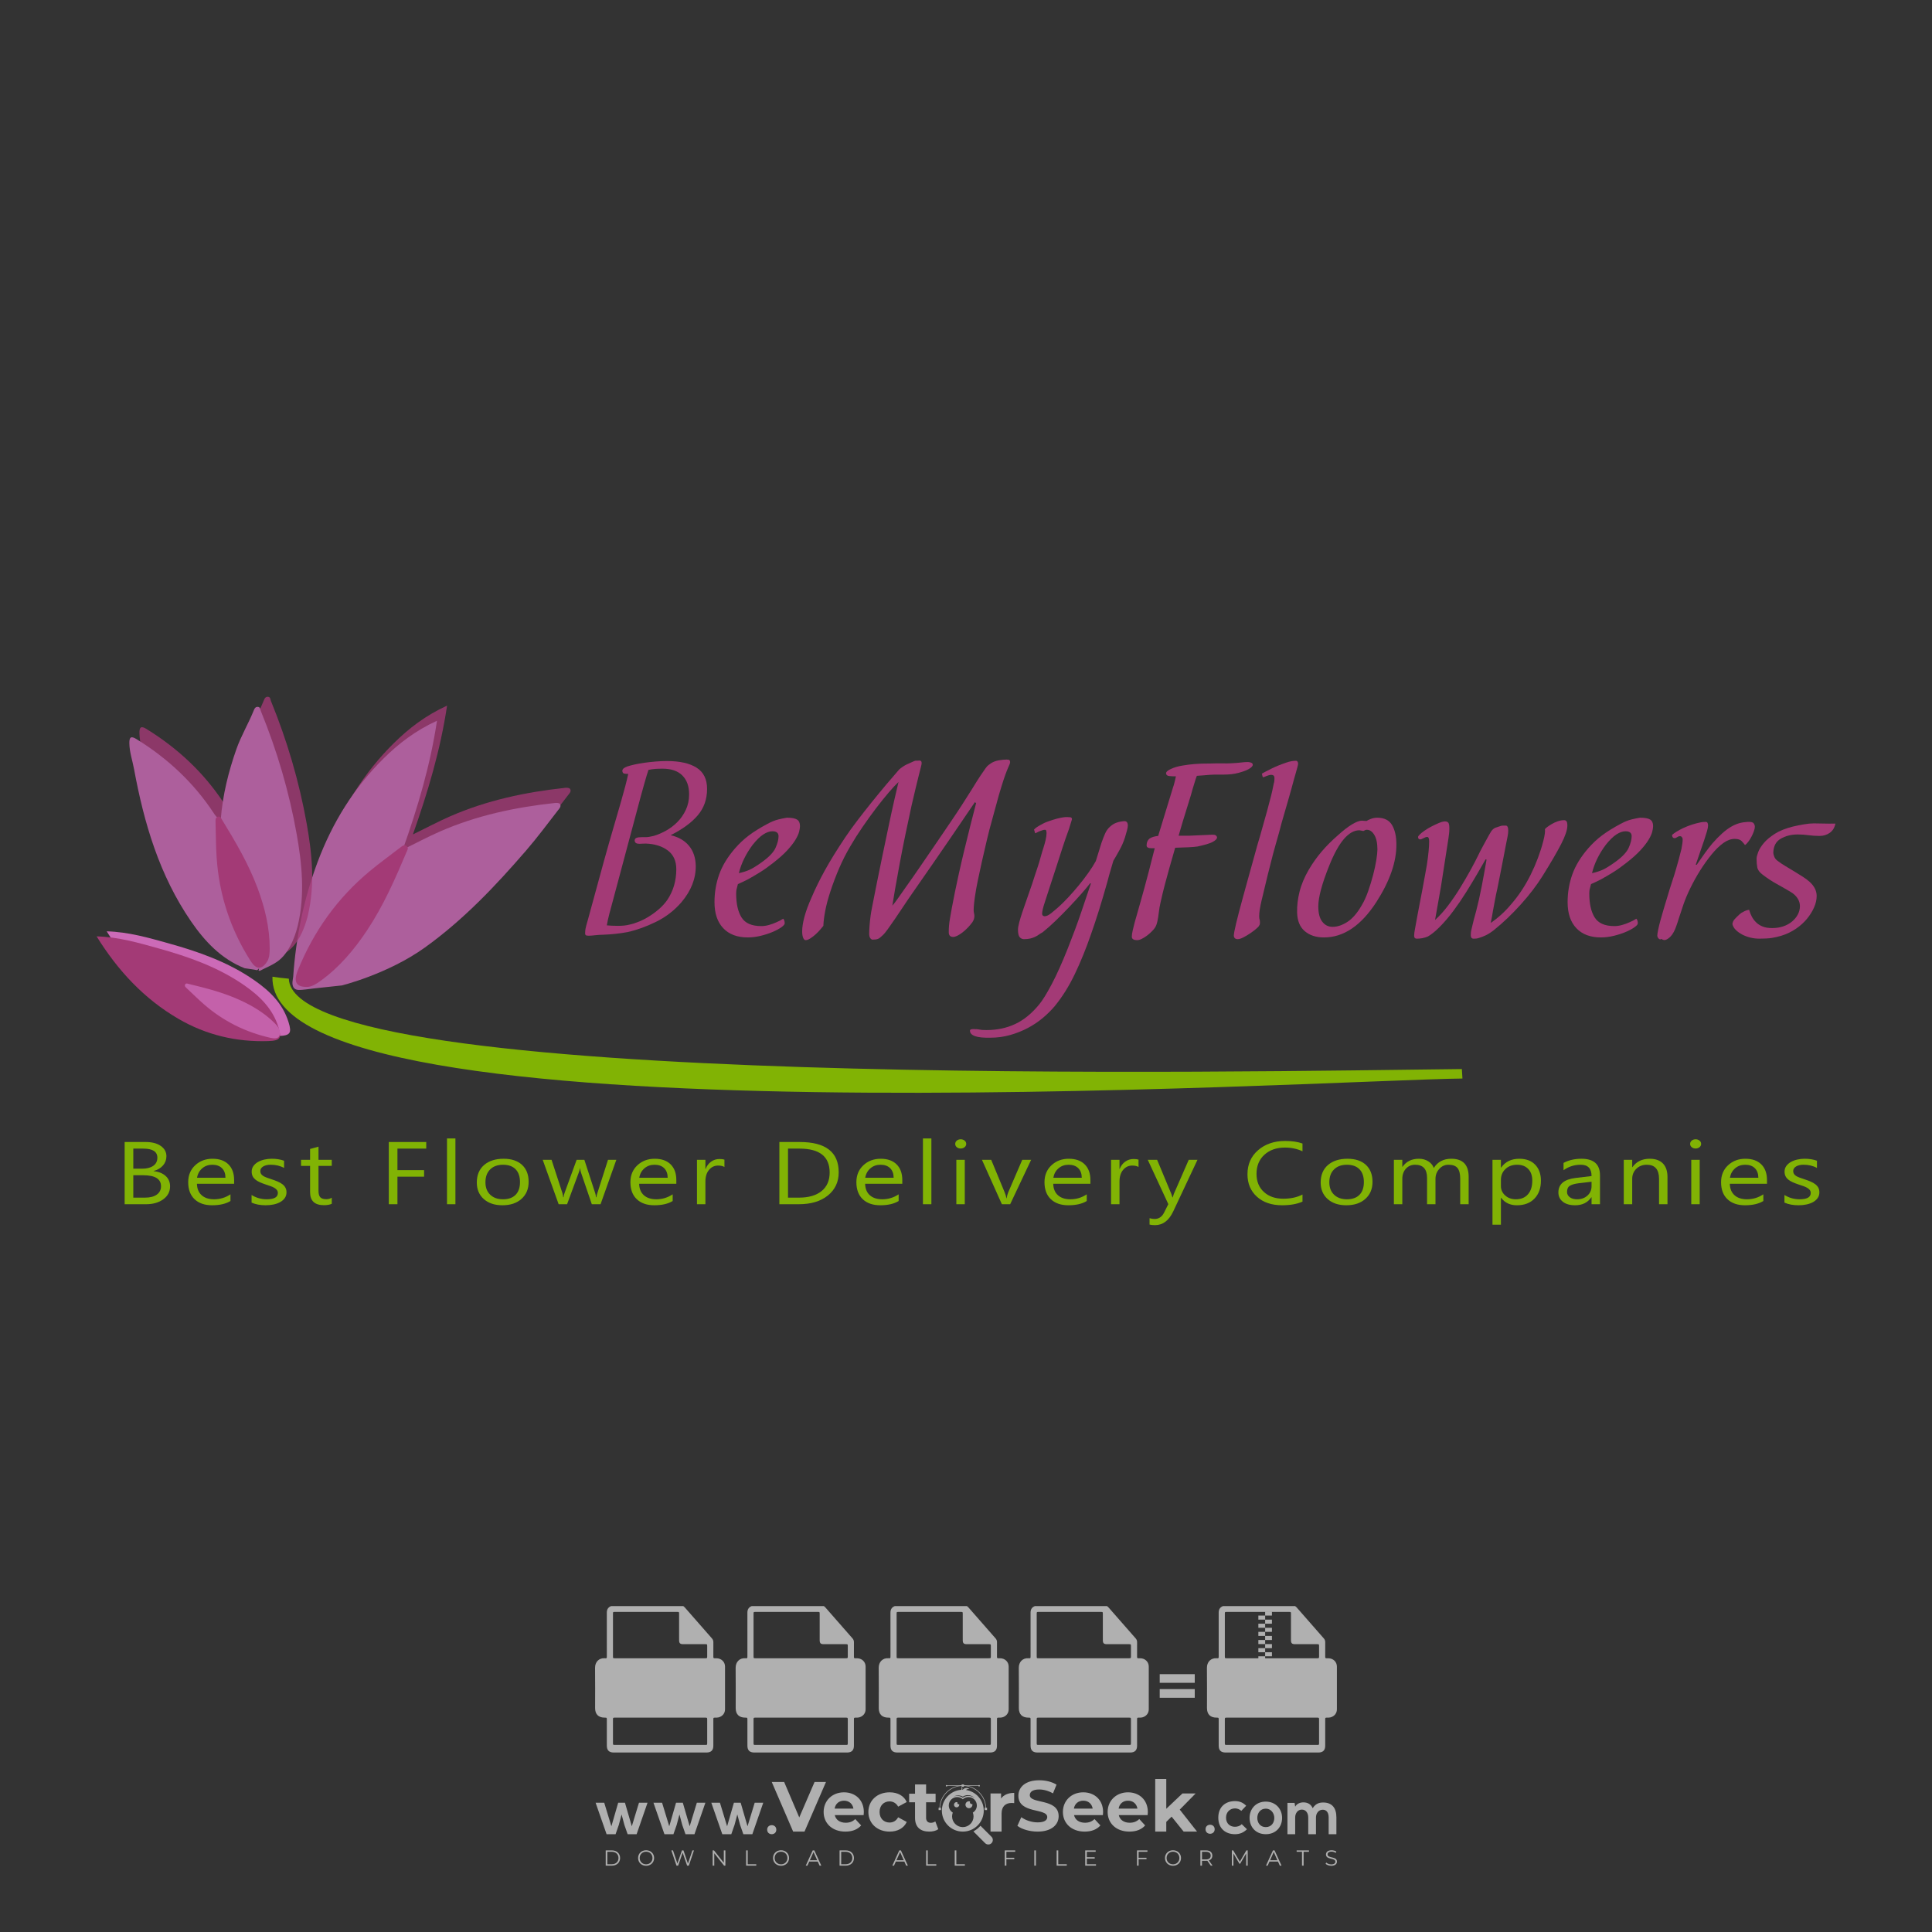 <?xml version="1.0" encoding="iso-8859-1"?>
<!-- Generator: Adobe Illustrator 27.0.0, SVG Export Plug-In . SVG Version: 6.00 Build 0)  -->
<svg version="1.1" id="Layer_1" xmlns="http://www.w3.org/2000/svg" xmlns:xlink="http://www.w3.org/1999/xlink" x="0px" y="0px"
	 viewBox="0 0 500 500" style="enable-background:new 0 0 500 500;" xml:space="preserve">
<rect x="0" y="0" width="500" height="500" fill="#333333" stroke="none"/>
<g id="watermark_1_">
	<g>
		<g id="watermark" style="opacity:0.61;">
			<g>
				<g>
					<g>
						<g>
							<polygon style="fill:#FFFFFF;" points="213.765,461.172 208.204,474.017 205.268,474.017 199.726,461.172 202.938,461.172 
								206.846,470.347 210.81,461.172 							"/>
						</g>
						<g>
							<path style="fill:#FFFFFF;" d="M223.507,469.741h-7.469c0.275,1.23,1.321,1.982,2.826,1.982c1.046,0,1.798-0.312,2.477-0.954
								l1.523,1.651c-0.917,1.046-2.294,1.597-4.074,1.597c-3.413,0-5.634-2.147-5.634-5.083c0-2.954,2.257-5.083,5.267-5.083
								c2.899,0,5.138,1.945,5.138,5.12C223.562,469.191,223.526,469.503,223.507,469.741 M216.002,468.071h4.863
								c-0.202-1.248-1.138-2.055-2.422-2.055C217.139,466.016,216.204,466.805,216.002,468.071"/>
						</g>
						<g>
							<path style="fill:#FFFFFF;" d="M224.735,468.934c0-2.973,2.294-5.083,5.505-5.083c2.074,0,3.707,0.899,4.423,2.514
								l-2.22,1.193c-0.532-0.936-1.321-1.358-2.221-1.358c-1.45,0-2.587,1.009-2.587,2.734c0,1.725,1.138,2.734,2.587,2.734
								c0.899,0,1.688-0.404,2.221-1.358l2.22,1.211c-0.716,1.578-2.349,2.495-4.423,2.495
								C227.029,474.017,224.735,471.907,224.735,468.934"/>
						</g>
						<g>
							<path style="fill:#FFFFFF;" d="M242.828,473.393c-0.587,0.422-1.45,0.624-2.331,0.624c-2.33,0-3.688-1.193-3.688-3.542
								v-4.055h-1.523v-2.202h1.523v-2.404h2.863v2.404h2.459v2.202h-2.459v4.019c0,0.844,0.458,1.303,1.229,1.303
								c0.422,0,0.844-0.128,1.156-0.367L242.828,473.393z"/>
						</g>
					</g>
					<g>
						<path style="fill:#FFFFFF;" d="M262.474,463.997v2.643c-0.238-0.018-0.422-0.037-0.642-0.037
							c-1.578,0-2.624,0.862-2.624,2.753v4.661h-2.863v-9.873h2.734v1.303C259.776,464.493,260.951,463.997,262.474,463.997"/>
					</g>
					<g>
						<path style="fill:#FFFFFF;" d="M263.299,472.53l1.009-2.239c1.083,0.789,2.697,1.339,4.239,1.339
							c1.762,0,2.477-0.587,2.477-1.376c0-2.404-7.469-0.752-7.469-5.524c0-2.184,1.762-4,5.413-4c1.615,0,3.267,0.385,4.459,1.138
							l-0.918,2.257c-1.193-0.679-2.422-1.009-3.56-1.009c-1.761,0-2.44,0.66-2.44,1.468c0,2.367,7.468,0.734,7.468,5.45
							c0,2.147-1.78,3.982-5.45,3.982C266.492,474.017,264.437,473.411,263.299,472.53"/>
					</g>
					<g>
						<path style="fill:#FFFFFF;" d="M285.428,469.741h-7.469c0.275,1.23,1.321,1.982,2.826,1.982c1.046,0,1.798-0.312,2.477-0.954
							l1.523,1.651c-0.918,1.046-2.294,1.597-4.074,1.597c-3.413,0-5.634-2.147-5.634-5.083c0-2.954,2.257-5.083,5.267-5.083
							c2.9,0,5.138,1.945,5.138,5.12C285.484,469.191,285.447,469.503,285.428,469.741 M277.923,468.071h4.863
							c-0.202-1.248-1.138-2.055-2.422-2.055C279.061,466.016,278.125,466.805,277.923,468.071"/>
					</g>
					<g>
						<path style="fill:#FFFFFF;" d="M297.007,469.741h-7.469c0.275,1.23,1.321,1.982,2.826,1.982c1.046,0,1.798-0.312,2.477-0.954
							l1.523,1.651c-0.918,1.046-2.294,1.597-4.074,1.597c-3.413,0-5.634-2.147-5.634-5.083c0-2.954,2.257-5.083,5.267-5.083
							c2.899,0,5.138,1.945,5.138,5.12C297.062,469.191,297.025,469.503,297.007,469.741 M289.501,468.071h4.863
							c-0.202-1.248-1.138-2.055-2.422-2.055C290.639,466.016,289.703,466.805,289.501,468.071"/>
					</g>
					<g>
						<polygon style="fill:#FFFFFF;" points="303.208,470.145 301.831,471.503 301.831,474.017 298.969,474.017 298.969,460.401 
							301.831,460.401 301.831,468.108 306.016,464.144 309.429,464.144 305.318,468.328 309.796,474.017 306.327,474.017 						"/>
					</g>
					<g>
						<path style="fill:#FFFFFF;" d="M256.601,475.359L256.601,475.359l-2.86-2.86c-0.435,0.508-0.953,0.943-1.534,1.284
							c-0.092,0.069-0.186,0.136-0.283,0.199l3.027,3.027c0.456,0.456,1.195,0.456,1.65,0
							C257.057,476.554,257.057,475.815,256.601,475.359"/>
					</g>
					<g>
						<path style="fill:#FFFFFF;" d="M249.984,463.244c0.221-0.173,0.495-0.281,0.797-0.281c0.042,0,0.083,0.002,0.124,0.006
							c-0.214-0.156-0.478-0.249-0.764-0.249c-0.395,0-0.744,0.18-0.981,0.458c-0.051,0-0.1,0.006-0.151,0.008
							c0.039-0.077,0.064-0.162,0.064-0.255c0-0.234-0.143-0.434-0.346-0.519c0.087,0.126,0.138,0.279,0.138,0.445
							c0,0.122-0.031,0.237-0.081,0.341c-2.811,0.201-5.03,2.539-5.03,5.4c0,2.993,2.426,5.42,5.42,5.42
							c2.993,0,5.42-2.426,5.42-5.42C254.595,465.879,252.593,463.635,249.984,463.244 M247.983,464.656
							c0.435,0,0.844,0.112,1.199,0.309c0.374-0.245,0.82-0.387,1.299-0.387c0.711,0,1.348,0.312,1.784,0.806
							c-0.435-0.379-1.004-0.61-1.627-0.61c-0.449,0-0.87,0.12-1.234,0.329c-0.079,0.046-0.156,0.096-0.229,0.15
							c-0.065-0.048-0.133-0.093-0.204-0.134c-0.369-0.219-0.8-0.344-1.26-0.344c-0.3,0-0.588,0.054-0.854,0.152
							C247.196,464.754,247.578,464.656,247.983,464.656 M251.772,469.098c0.115,0.305,0.181,0.634,0.181,0.979
							c0,1.534-1.244,2.777-2.778,2.777c-1.534,0-2.777-1.243-2.777-2.777c0-0.345,0.066-0.674,0.181-0.979
							c-0.62-0.382-1.035-1.064-1.035-1.846c0-1.197,0.971-2.168,2.168-2.168c0.565,0,1.078,0.218,1.463,0.572
							c0.386-0.354,0.899-0.572,1.464-0.572c1.197,0,2.168,0.971,2.168,2.168C252.807,468.034,252.392,468.716,251.772,469.098"/>
					</g>
					<g>
						<path style="fill:#FFFFFF;" d="M251.666,467.061c0,0.497-0.404,0.901-0.901,0.901c-0.497,0-0.901-0.404-0.901-0.901
							s0.404-0.901,0.901-0.901c0.101,0,0.197,0.017,0.287,0.047c-0.03,0.062-0.045,0.132-0.045,0.204
							c0,0.273,0.221,0.494,0.494,0.494c0.05,0,0.099-0.008,0.146-0.022C251.66,466.941,251.666,467,251.666,467.061"/>
					</g>
					<g>
						<path style="fill:#FFFFFF;" d="M248.255,467.061c0,0.376-0.305,0.681-0.681,0.681c-0.376,0-0.681-0.305-0.681-0.681
							s0.305-0.681,0.681-0.681c0.076,0,0.149,0.013,0.217,0.035c-0.023,0.047-0.034,0.1-0.034,0.155
							c0,0.206,0.167,0.374,0.374,0.374c0.038,0,0.075-0.006,0.11-0.017C248.25,466.97,248.255,467.015,248.255,467.061"/>
					</g>
					<g>
						<g>
							<g>
								<rect x="242.908" y="467.83" style="fill:#FFFFFF;" width="0.616" height="0.616"/>
							</g>
							<g>
								<rect x="254.827" y="467.83" style="fill:#FFFFFF;" width="0.616" height="0.616"/>
							</g>
							<g>
								<path style="fill:#FFFFFF;" d="M255.205,468.082h-0.14c0-3.248-2.642-5.89-5.89-5.89c-3.248,0-5.89,2.642-5.89,5.89h-0.14
									c0-1.611,0.627-3.125,1.766-4.264c1.139-1.139,2.653-1.766,4.264-1.766c1.611,0,3.125,0.627,4.264,1.766
									C254.578,464.957,255.205,466.471,255.205,468.082"/>
							</g>
						</g>
						<g>
							<rect x="248.868" y="461.814" style="fill:#FFFFFF;" width="0.616" height="0.616"/>
						</g>
						<g>
							<rect x="244.95" y="462.052" style="fill:#FFFFFF;" width="8.45" height="0.14"/>
						</g>
						<g>
							<path style="fill:#FFFFFF;" d="M245.174,462.15c0,0.108-0.088,0.196-0.196,0.196c-0.108,0-0.196-0.088-0.196-0.196
								c0-0.108,0.088-0.196,0.196-0.196C245.086,461.954,245.174,462.042,245.174,462.15"/>
						</g>
						<g>
							<path style="fill:#FFFFFF;" d="M253.596,462.15c0,0.108-0.088,0.196-0.196,0.196c-0.108,0-0.196-0.088-0.196-0.196
								c0-0.108,0.088-0.196,0.196-0.196C253.509,461.954,253.596,462.042,253.596,462.15"/>
						</g>
					</g>
				</g>
				<g>
					<path style="fill:#FFFFFF;" d="M314.356,473.409c0,1.559-2.364,1.559-2.364,0C311.993,471.851,314.356,471.851,314.356,473.409
						z"/>
				</g>
				<g>
					<g>
						<g>
							<path style="fill:#FFFFFF;" d="M161.739,466.549l1.772,6.088l1.855-6.088h2.215l-2.823,8.14h-2.33l-0.837-2.396l-0.722-2.708
								l-0.722,2.708l-0.837,2.396h-2.33l-2.839-8.14h2.231l1.855,6.088l1.756-6.088H161.739z"/>
						</g>
						<g>
							<path style="fill:#FFFFFF;" d="M176.713,466.549l1.772,6.088l1.855-6.088h2.215l-2.823,8.14h-2.33l-0.837-2.396l-0.722-2.708
								l-0.722,2.708l-0.837,2.396h-2.33l-2.839-8.14h2.231l1.855,6.088l1.756-6.088H176.713z"/>
						</g>
						<g>
							<path style="fill:#FFFFFF;" d="M191.687,466.549l1.772,6.088l1.855-6.088h2.215l-2.823,8.14h-2.33l-0.837-2.396l-0.722-2.708
								l-0.722,2.708l-0.837,2.396h-2.33l-2.839-8.14h2.231l1.855,6.088l1.756-6.088H191.687z"/>
						</g>
					</g>
					<g>
						<path style="fill:#FFFFFF;" d="M200.908,473.52c0,1.559-2.364,1.559-2.364,0C198.545,471.962,200.908,471.962,200.908,473.52z
							"/>
					</g>
					<g>
						<path style="fill:#FFFFFF;" d="M322.71,473.409c-0.935,0.919-1.919,1.28-3.117,1.28c-2.346,0-4.3-1.411-4.3-4.282
							s1.953-4.284,4.3-4.284c1.149,0,2.035,0.329,2.921,1.199l-1.264,1.329c-0.476-0.428-1.066-0.64-1.623-0.64
							c-1.346,0-2.33,0.985-2.33,2.396c0,1.542,1.05,2.362,2.297,2.362c0.64,0,1.28-0.18,1.772-0.672L322.71,473.409z"/>
					</g>
					<g>
						<path style="fill:#FFFFFF;" d="M331.805,470.472c0,2.33-1.591,4.217-4.217,4.217c-2.626,0-4.201-1.887-4.201-4.217
							c0-2.314,1.609-4.217,4.185-4.217C330.149,466.255,331.805,468.158,331.805,470.472z M325.389,470.472
							c0,1.231,0.739,2.38,2.199,2.38c1.46,0,2.199-1.149,2.199-2.38c0-1.215-0.854-2.396-2.199-2.396
							C326.144,468.077,325.389,469.258,325.389,470.472z"/>
					</g>
					<g>
						<path style="fill:#FFFFFF;" d="M338.572,474.689v-4.332c0-1.068-0.559-2.035-1.658-2.035c-1.082,0-1.722,0.967-1.722,2.035
							v4.332h-2.003v-8.107h1.855l0.148,0.985c0.426-0.82,1.362-1.116,2.133-1.116c0.969,0,1.937,0.394,2.396,1.51
							c0.723-1.149,1.658-1.478,2.708-1.478c2.297,0,3.43,1.412,3.43,3.84v4.365h-2.003v-4.365c0-1.066-0.442-1.97-1.526-1.97
							c-1.082,0-1.756,0.935-1.756,2.003v4.332H338.572z"/>
					</g>
				</g>
			</g>
		</g>
		<g style="opacity:0.61;">
			<g>
				<g>
					<path style="fill:#FFFFFF;" d="M345.988,431.299c-0.006-1.224-0.959-2.121-2.189-2.14c-0.924-0.014-0.832,0.12-0.834-0.867
						c-0.003-1.097-0.007-2.194,0.003-3.292c0.003-0.379-0.112-0.691-0.362-0.976c-2.342-2.668-4.678-5.342-7.019-8.011
						c-0.12-0.137-0.275-0.244-0.414-0.366c-6.214,0-12.427,0-18.641,0c-0.794,0.293-1.14,0.868-1.138,1.709
						c0.01,3.748,0.004,7.496,0.004,11.243c0,0.556-0.003,0.589-0.55,0.551c-1.497-0.102-2.516,0.986-2.497,2.492
						c0.044,3.476,0.013,6.953,0.014,10.429c0.001,1.58,0.867,2.443,2.45,2.449c0.582,0.002,0.582,0.002,0.582,0.6
						c0,2.219-0.001,4.438,0.001,6.657c0.001,1.192,0.58,1.771,1.768,1.771c8.013,0.001,16.027,0.001,24.04,0
						c1.168,0,1.755-0.583,1.757-1.745c0.002-2.256,0-4.512,0.001-6.768c0-0.512,0.002-0.511,0.52-0.515
						c0.271-0.002,0.541,0.008,0.809-0.058c0.996-0.246,1.69-1.044,1.694-2.069C346.003,438.696,346.005,434.997,345.988,431.299z
						 M317.537,417.162c5.337,0,10.674,0,16.01,0c0.548,0,0.554,0.007,0.554,0.561c0.001,2.243-0.001,4.486,0.001,6.73
						c0.001,0.811,0.249,1.059,1.06,1.059c1.91,0.001,3.821,0,5.731,0.001c0.458,0,0.479,0.021,0.481,0.483
						c0.003,0.887,0.002,1.775,0,2.662c-0.001,0.477-0.024,0.498-0.504,0.499c-3.895,0.001-7.79,0-11.684,0
						c-3.882,0-7.765,0-11.647,0c-0.55,0-0.552-0.001-0.552-0.561c-0.001-3.624-0.001-7.247,0-10.871
						C316.987,417.166,316.991,417.162,317.537,417.162z M340.822,451.579c-3.883,0.001-7.766,0-11.65,0c-3.871,0-7.742,0-11.613,0
						c-0.572,0-0.574-0.002-0.574-0.579c-0.001-1.997-0.001-3.994,0.001-5.991c0-0.464,0.023-0.486,0.478-0.487
						c7.803-0.001,15.607-0.001,23.41,0c0.478,0,0.499,0.02,0.499,0.503c0.002,1.997,0.001,3.994,0,5.991
						C341.375,451.574,341.37,451.579,340.822,451.579z"/>
				</g>
				<g>
					<g>
						<rect x="327.418" y="417.053" style="fill:#FFFFFF;" width="1.757" height="1.054"/>
					</g>
					<g>
						<rect x="325.662" y="418.107" style="fill:#FFFFFF;" width="1.757" height="1.054"/>
					</g>
					<g>
						<rect x="327.418" y="419.161" style="fill:#FFFFFF;" width="1.757" height="1.054"/>
					</g>
					<g>
						<rect x="325.662" y="420.215" style="fill:#FFFFFF;" width="1.757" height="1.054"/>
					</g>
					<g>
						<rect x="327.418" y="421.269" style="fill:#FFFFFF;" width="1.757" height="1.054"/>
					</g>
					<g>
						<rect x="325.662" y="422.323" style="fill:#FFFFFF;" width="1.757" height="1.054"/>
					</g>
					<g>
						<rect x="327.418" y="423.378" style="fill:#FFFFFF;" width="1.757" height="1.054"/>
					</g>
					<g>
						<rect x="325.662" y="424.432" style="fill:#FFFFFF;" width="1.757" height="1.054"/>
					</g>
					<g>
						<rect x="327.418" y="425.486" style="fill:#FFFFFF;" width="1.757" height="1.054"/>
					</g>
					<g>
						<rect x="325.662" y="426.54" style="fill:#FFFFFF;" width="1.757" height="1.054"/>
					</g>
					<g>
						<rect x="327.418" y="427.594" style="fill:#FFFFFF;" width="1.757" height="1.054"/>
					</g>
					<g>
						<rect x="325.662" y="428.648" style="fill:#FFFFFF;" width="1.757" height="1.054"/>
					</g>
				</g>
			</g>
			<g>
				<path style="fill:#FFFFFF;" d="M187.637,431.299c-0.006-1.224-0.959-2.121-2.189-2.14c-0.924-0.014-0.832,0.12-0.834-0.867
					c-0.003-1.097-0.007-2.194,0.003-3.292c0.003-0.379-0.112-0.691-0.362-0.976c-2.342-2.668-4.678-5.342-7.019-8.011
					c-0.12-0.137-0.275-0.244-0.414-0.366c-6.214,0-12.427,0-18.641,0c-0.794,0.293-1.14,0.868-1.138,1.709
					c0.01,3.748,0.004,7.496,0.004,11.243c0,0.556-0.003,0.589-0.55,0.551c-1.497-0.102-2.516,0.986-2.497,2.492
					c0.044,3.476,0.013,6.953,0.014,10.429c0.001,1.58,0.867,2.443,2.45,2.449c0.582,0.002,0.582,0.002,0.582,0.6
					c0,2.219-0.001,4.438,0.001,6.657c0.001,1.192,0.58,1.771,1.768,1.771c8.013,0.001,16.027,0.001,24.04,0
					c1.168,0,1.755-0.583,1.757-1.745c0.002-2.256,0-4.512,0.001-6.768c0-0.512,0.002-0.511,0.52-0.515
					c0.271-0.002,0.541,0.008,0.809-0.058c0.996-0.246,1.69-1.044,1.694-2.069C187.652,438.696,187.655,434.997,187.637,431.299z
					 M159.187,417.162c5.337,0,10.674,0,16.01,0c0.548,0,0.554,0.007,0.554,0.561c0.001,2.243-0.001,4.486,0.001,6.73
					c0.001,0.811,0.249,1.059,1.06,1.059c1.91,0.001,3.821,0,5.731,0.001c0.458,0,0.479,0.021,0.481,0.483
					c0.003,0.887,0.002,1.775,0,2.662c-0.001,0.477-0.024,0.498-0.504,0.499c-3.895,0.001-7.79,0-11.684,0
					c-3.882,0-7.765,0-11.647,0c-0.55,0-0.552-0.001-0.552-0.561c-0.001-3.624-0.001-7.247,0-10.871
					C158.636,417.166,158.64,417.162,159.187,417.162z M182.472,451.579c-3.883,0.001-7.766,0-11.65,0c-3.871,0-7.742,0-11.613,0
					c-0.572,0-0.574-0.002-0.574-0.579c-0.001-1.997-0.001-3.994,0.001-5.991c0-0.464,0.023-0.486,0.478-0.487
					c7.803-0.001,15.607-0.001,23.41,0c0.478,0,0.499,0.02,0.499,0.503c0.002,1.997,0.001,3.994,0,5.991
					C183.024,451.574,183.019,451.579,182.472,451.579z"/>
			</g>
			<g>
				<path style="fill:#FFFFFF;" d="M159.779,440.669v-7.897h2.779c0.375,0,0.726,0.061,1.053,0.182
					c0.327,0.121,0.612,0.292,0.855,0.513c0.242,0.221,0.434,0.483,0.573,0.789c0.14,0.305,0.21,0.642,0.21,1.009
					c0,0.375-0.07,0.715-0.21,1.02c-0.14,0.305-0.331,0.568-0.573,0.789c-0.243,0.221-0.528,0.392-0.855,0.513
					c-0.327,0.121-0.678,0.182-1.053,0.182h-1.29v2.901H159.779z M162.58,436.356c0.39,0,0.684-0.111,0.882-0.331
					c0.199-0.22,0.298-0.474,0.298-0.761c0-0.14-0.024-0.276-0.072-0.408c-0.048-0.132-0.121-0.248-0.221-0.347
					c-0.099-0.099-0.223-0.178-0.37-0.237c-0.147-0.059-0.32-0.089-0.518-0.089h-1.312v2.173H162.58z"/>
				<path style="fill:#FFFFFF;" d="M166.308,432.771h1.731l3.177,5.294h0.088l-0.088-1.522v-3.772h1.478v7.897h-1.566l-3.353-5.592
					h-0.088l0.088,1.522v4.07h-1.467V432.771z"/>
				<path style="fill:#FFFFFF;" d="M177.922,436.334h3.872c0.022,0.089,0.04,0.195,0.055,0.32c0.014,0.125,0.022,0.25,0.022,0.375
					c0,0.507-0.077,0.985-0.231,1.434c-0.154,0.449-0.397,0.849-0.728,1.202c-0.353,0.375-0.776,0.666-1.268,0.871
					c-0.493,0.206-1.055,0.309-1.688,0.309c-0.574,0-1.114-0.103-1.622-0.309c-0.507-0.206-0.948-0.492-1.323-0.86
					c-0.375-0.367-0.673-0.803-0.894-1.307c-0.221-0.504-0.331-1.053-0.331-1.649c0-0.595,0.11-1.145,0.331-1.649
					c0.221-0.504,0.518-0.939,0.894-1.307c0.375-0.367,0.816-0.654,1.323-0.86c0.507-0.206,1.048-0.309,1.622-0.309
					c0.64,0,1.211,0.11,1.715,0.331c0.504,0.221,0.935,0.526,1.296,0.915l-1.025,1.004c-0.258-0.272-0.544-0.48-0.861-0.623
					c-0.316-0.143-0.695-0.215-1.136-0.215c-0.361,0-0.703,0.065-1.026,0.193c-0.324,0.129-0.607,0.311-0.85,0.546
					c-0.242,0.235-0.436,0.52-0.579,0.855c-0.143,0.335-0.215,0.708-0.215,1.119c0,0.412,0.072,0.785,0.215,1.12
					c0.143,0.335,0.338,0.62,0.584,0.855c0.246,0.235,0.531,0.418,0.855,0.546c0.323,0.129,0.669,0.193,1.037,0.193
					c0.419,0,0.773-0.061,1.064-0.182c0.29-0.121,0.538-0.278,0.744-0.469c0.148-0.132,0.275-0.3,0.381-0.502
					c0.106-0.202,0.189-0.428,0.248-0.678h-2.482V436.334z"/>
			</g>
			<g>
				<path style="fill:#FFFFFF;" d="M224.019,431.299c-0.006-1.224-0.959-2.121-2.189-2.14c-0.924-0.014-0.832,0.12-0.834-0.867
					c-0.003-1.097-0.007-2.194,0.003-3.292c0.003-0.379-0.112-0.691-0.362-0.976c-2.342-2.668-4.678-5.342-7.019-8.011
					c-0.12-0.137-0.275-0.244-0.414-0.366c-6.214,0-12.427,0-18.641,0c-0.794,0.293-1.14,0.868-1.138,1.709
					c0.01,3.748,0.004,7.496,0.004,11.243c0,0.556-0.003,0.589-0.55,0.551c-1.497-0.102-2.516,0.986-2.497,2.492
					c0.044,3.476,0.013,6.953,0.014,10.429c0.001,1.58,0.867,2.443,2.45,2.449c0.582,0.002,0.582,0.002,0.582,0.6
					c0,2.219-0.001,4.438,0.001,6.657c0.001,1.192,0.58,1.771,1.768,1.771c8.013,0.001,16.027,0.001,24.04,0
					c1.168,0,1.755-0.583,1.757-1.745c0.002-2.256,0-4.512,0.001-6.768c0-0.512,0.002-0.511,0.52-0.515
					c0.271-0.002,0.541,0.008,0.809-0.058c0.997-0.246,1.69-1.044,1.694-2.069C224.034,438.696,224.036,434.997,224.019,431.299z
					 M195.568,417.162c5.337,0,10.674,0,16.01,0c0.548,0,0.554,0.007,0.554,0.561c0.001,2.243-0.001,4.486,0.001,6.73
					c0.001,0.811,0.249,1.059,1.06,1.059c1.91,0.001,3.821,0,5.731,0.001c0.458,0,0.479,0.021,0.481,0.483
					c0.003,0.887,0.002,1.775,0,2.662c-0.001,0.477-0.024,0.498-0.504,0.499c-3.895,0.001-7.79,0-11.684,0
					c-3.882,0-7.765,0-11.647,0c-0.55,0-0.552-0.001-0.552-0.561c-0.001-3.624-0.001-7.247,0-10.871
					C195.018,417.166,195.022,417.162,195.568,417.162z M218.854,451.579c-3.883,0.001-7.766,0-11.65,0c-3.871,0-7.742,0-11.613,0
					c-0.572,0-0.574-0.002-0.574-0.579c-0.001-1.997-0.001-3.994,0.001-5.991c0-0.464,0.023-0.486,0.478-0.487
					c7.803-0.001,15.607-0.001,23.41,0c0.478,0,0.499,0.02,0.499,0.503c0.002,1.997,0.001,3.994,0,5.991
					C219.406,451.574,219.401,451.579,218.854,451.579z"/>
			</g>
			<g>
				<path style="fill:#FFFFFF;" d="M205.111,432.771h1.699l2.967,7.897h-1.644l-0.651-1.886h-3.044l-0.651,1.886h-1.643
					L205.111,432.771z M206.997,437.415l-0.706-1.974l-0.287-0.96h-0.088l-0.287,0.96l-0.706,1.974H206.997z"/>
				<path style="fill:#FFFFFF;" d="M211.331,434.536c-0.125,0-0.245-0.024-0.359-0.072c-0.114-0.048-0.213-0.114-0.298-0.199
					c-0.084-0.084-0.151-0.182-0.198-0.292c-0.048-0.11-0.072-0.232-0.072-0.364s0.024-0.254,0.072-0.364
					c0.048-0.11,0.114-0.208,0.198-0.292c0.084-0.084,0.184-0.151,0.298-0.198c0.114-0.048,0.233-0.072,0.359-0.072
					c0.257,0,0.478,0.09,0.662,0.27c0.184,0.181,0.276,0.399,0.276,0.656s-0.092,0.476-0.276,0.656
					C211.809,434.446,211.589,434.536,211.331,434.536z M210.615,440.669v-5.404h1.445v5.404H210.615z"/>
			</g>
			<g>
				<path style="fill:#FFFFFF;" d="M261.044,431.299c-0.006-1.224-0.959-2.121-2.189-2.14c-0.924-0.014-0.832,0.12-0.834-0.867
					c-0.003-1.097-0.007-2.194,0.003-3.292c0.003-0.379-0.112-0.691-0.362-0.976c-2.342-2.668-4.678-5.342-7.019-8.011
					c-0.12-0.137-0.275-0.244-0.414-0.366c-6.214,0-12.427,0-18.641,0c-0.794,0.293-1.14,0.868-1.138,1.709
					c0.01,3.748,0.004,7.496,0.004,11.243c0,0.556-0.003,0.589-0.55,0.551c-1.497-0.102-2.516,0.986-2.497,2.492
					c0.044,3.476,0.013,6.953,0.014,10.429c0.001,1.58,0.867,2.443,2.45,2.449c0.582,0.002,0.582,0.002,0.582,0.6
					c0,2.219-0.001,4.438,0.001,6.657c0.001,1.192,0.58,1.771,1.768,1.771c8.013,0.001,16.027,0.001,24.04,0
					c1.168,0,1.755-0.583,1.757-1.745c0.002-2.256,0-4.512,0.001-6.768c0-0.512,0.002-0.511,0.52-0.515
					c0.271-0.002,0.541,0.008,0.809-0.058c0.996-0.246,1.69-1.044,1.694-2.069C261.059,438.696,261.061,434.997,261.044,431.299z
					 M232.593,417.162c5.337,0,10.674,0,16.01,0c0.548,0,0.554,0.007,0.554,0.561c0.001,2.243-0.001,4.486,0.001,6.73
					c0.001,0.811,0.249,1.059,1.06,1.059c1.91,0.001,3.821,0,5.731,0.001c0.458,0,0.479,0.021,0.481,0.483
					c0.003,0.887,0.002,1.775,0,2.662c-0.001,0.477-0.024,0.498-0.504,0.499c-3.895,0.001-7.79,0-11.684,0
					c-3.882,0-7.765,0-11.647,0c-0.55,0-0.552-0.001-0.552-0.561c-0.001-3.624-0.001-7.247,0-10.871
					C232.042,417.166,232.047,417.162,232.593,417.162z M255.878,451.579c-3.883,0.001-7.766,0-11.65,0c-3.871,0-7.742,0-11.613,0
					c-0.572,0-0.574-0.002-0.574-0.579c-0.001-1.997-0.001-3.994,0.001-5.991c0-0.464,0.023-0.486,0.478-0.487
					c7.803-0.001,15.607-0.001,23.41,0c0.478,0,0.499,0.02,0.499,0.503c0.002,1.997,0.001,3.994,0,5.991
					C256.431,451.574,256.426,451.579,255.878,451.579z"/>
			</g>
			<g>
				<path style="fill:#FFFFFF;" d="M236.361,440.845c-0.338,0-0.662-0.048-0.971-0.143c-0.309-0.095-0.592-0.239-0.849-0.43
					c-0.257-0.191-0.481-0.425-0.673-0.7c-0.191-0.276-0.342-0.597-0.452-0.965l1.401-0.551c0.103,0.397,0.283,0.726,0.54,0.987
					c0.257,0.261,0.596,0.392,1.015,0.392c0.154,0,0.303-0.02,0.447-0.061c0.143-0.04,0.272-0.099,0.386-0.176
					s0.204-0.175,0.27-0.292c0.066-0.118,0.099-0.254,0.099-0.408c0-0.147-0.026-0.279-0.077-0.397
					c-0.051-0.117-0.138-0.227-0.259-0.331c-0.121-0.103-0.28-0.202-0.475-0.298c-0.195-0.095-0.435-0.195-0.722-0.298l-0.485-0.176
					c-0.213-0.073-0.429-0.173-0.645-0.298c-0.217-0.125-0.413-0.276-0.59-0.452c-0.177-0.176-0.322-0.384-0.436-0.623
					c-0.114-0.239-0.171-0.509-0.171-0.81c0-0.309,0.06-0.597,0.182-0.866c0.121-0.268,0.294-0.503,0.518-0.706
					c0.224-0.202,0.492-0.36,0.805-0.474s0.66-0.171,1.042-0.171c0.397,0,0.74,0.053,1.031,0.16
					c0.291,0.107,0.537,0.243,0.739,0.408c0.202,0.165,0.366,0.348,0.491,0.546c0.125,0.199,0.217,0.386,0.276,0.563l-1.312,0.551
					c-0.074-0.221-0.208-0.419-0.402-0.596c-0.195-0.176-0.462-0.265-0.8-0.265c-0.324,0-0.592,0.075-0.805,0.226
					c-0.213,0.151-0.32,0.348-0.32,0.59c0,0.235,0.103,0.436,0.309,0.601c0.206,0.165,0.533,0.325,0.982,0.48l0.497,0.165
					c0.316,0.111,0.605,0.237,0.866,0.381c0.261,0.143,0.485,0.314,0.673,0.513c0.187,0.199,0.331,0.425,0.43,0.678
					c0.1,0.254,0.149,0.546,0.149,0.877c0,0.412-0.083,0.767-0.248,1.064c-0.165,0.298-0.377,0.542-0.634,0.734
					c-0.258,0.191-0.548,0.335-0.872,0.43C236.986,440.797,236.67,440.845,236.361,440.845z"/>
				<path style="fill:#FFFFFF;" d="M239.516,432.771h1.61l1.633,4.754l0.287,1.015h0.088l0.309-1.015l1.699-4.754h1.61l-2.879,7.897
					h-1.566L239.516,432.771z"/>
				<path style="fill:#FFFFFF;" d="M251.097,436.334h3.871c0.022,0.089,0.04,0.195,0.055,0.32c0.015,0.125,0.023,0.25,0.023,0.375
					c0,0.507-0.078,0.985-0.232,1.434c-0.154,0.449-0.397,0.849-0.728,1.202c-0.353,0.375-0.775,0.666-1.268,0.871
					c-0.493,0.206-1.055,0.309-1.688,0.309c-0.574,0-1.114-0.103-1.621-0.309c-0.507-0.206-0.949-0.492-1.324-0.86
					c-0.375-0.367-0.673-0.803-0.894-1.307c-0.22-0.504-0.331-1.053-0.331-1.649c0-0.595,0.11-1.145,0.331-1.649
					c0.221-0.504,0.518-0.939,0.894-1.307c0.375-0.367,0.816-0.654,1.324-0.86c0.507-0.206,1.047-0.309,1.621-0.309
					c0.64,0,1.211,0.11,1.715,0.331c0.504,0.221,0.936,0.526,1.296,0.915l-1.026,1.004c-0.257-0.272-0.544-0.48-0.861-0.623
					c-0.316-0.143-0.694-0.215-1.136-0.215c-0.36,0-0.702,0.065-1.026,0.193c-0.323,0.129-0.607,0.311-0.849,0.546
					c-0.243,0.235-0.436,0.52-0.579,0.855c-0.143,0.335-0.215,0.708-0.215,1.119c0,0.412,0.072,0.785,0.215,1.12
					c0.143,0.335,0.338,0.62,0.585,0.855c0.246,0.235,0.531,0.418,0.854,0.546c0.324,0.129,0.669,0.193,1.037,0.193
					c0.419,0,0.774-0.061,1.064-0.182c0.29-0.121,0.539-0.278,0.745-0.469c0.147-0.132,0.274-0.3,0.38-0.502
					c0.107-0.202,0.189-0.428,0.248-0.678h-2.482V436.334z"/>
			</g>
			<g>
				<path style="fill:#FFFFFF;" d="M297.3,431.299c-0.006-1.224-0.959-2.121-2.189-2.14c-0.924-0.014-0.832,0.12-0.834-0.867
					c-0.003-1.097-0.007-2.194,0.003-3.292c0.003-0.379-0.112-0.691-0.362-0.976c-2.342-2.668-4.678-5.342-7.019-8.011
					c-0.12-0.137-0.275-0.244-0.414-0.366c-6.214,0-12.427,0-18.641,0c-0.794,0.293-1.14,0.868-1.138,1.709
					c0.01,3.748,0.004,7.496,0.004,11.243c0,0.556-0.003,0.589-0.55,0.551c-1.497-0.102-2.516,0.986-2.497,2.492
					c0.044,3.476,0.013,6.953,0.014,10.429c0.001,1.58,0.867,2.443,2.45,2.449c0.582,0.002,0.582,0.002,0.582,0.6
					c0,2.219-0.001,4.438,0.001,6.657c0.001,1.192,0.58,1.771,1.768,1.771c8.013,0.001,16.027,0.001,24.04,0
					c1.168,0,1.755-0.583,1.757-1.745c0.002-2.256,0-4.512,0.001-6.768c0-0.512,0.002-0.511,0.52-0.515
					c0.271-0.002,0.541,0.008,0.809-0.058c0.996-0.246,1.69-1.044,1.694-2.069C297.315,438.696,297.318,434.997,297.3,431.299z
					 M268.85,417.162c5.337,0,10.674,0,16.01,0c0.548,0,0.554,0.007,0.554,0.561c0.001,2.243-0.001,4.486,0.001,6.73
					c0.001,0.811,0.249,1.059,1.06,1.059c1.91,0.001,3.821,0,5.731,0.001c0.458,0,0.479,0.021,0.481,0.483
					c0.003,0.887,0.002,1.775,0,2.662c-0.001,0.477-0.024,0.498-0.504,0.499c-3.895,0.001-7.79,0-11.684,0
					c-3.882,0-7.765,0-11.647,0c-0.55,0-0.552-0.001-0.552-0.561c-0.001-3.624-0.001-7.247,0-10.871
					C268.299,417.166,268.303,417.162,268.85,417.162z M292.135,451.579c-3.883,0.001-7.766,0-11.65,0c-3.871,0-7.742,0-11.613,0
					c-0.572,0-0.574-0.002-0.574-0.579c-0.001-1.997-0.001-3.994,0.001-5.991c0-0.464,0.023-0.486,0.478-0.487
					c7.803-0.001,15.607-0.001,23.41,0c0.478,0,0.499,0.02,0.499,0.503c0.001,1.997,0.001,3.994,0,5.991
					C292.687,451.574,292.682,451.579,292.135,451.579z"/>
			</g>
			<g>
				<path style="fill:#FFFFFF;" d="M272.966,434.183v1.831h3.165v1.412h-3.165v1.831h3.518v1.412h-5.007v-7.897h5.007v1.412H272.966
					z"/>
				<path style="fill:#FFFFFF;" d="M277.852,440.669v-7.897h2.779c0.375,0,0.726,0.061,1.053,0.182
					c0.327,0.121,0.612,0.292,0.855,0.513c0.243,0.221,0.434,0.483,0.574,0.789c0.14,0.305,0.209,0.642,0.209,1.009
					c0,0.375-0.07,0.715-0.209,1.02c-0.14,0.305-0.331,0.568-0.574,0.789c-0.243,0.221-0.528,0.392-0.855,0.513
					c-0.327,0.121-0.678,0.182-1.053,0.182h-1.29v2.901H277.852z M280.653,436.356c0.389,0,0.684-0.111,0.882-0.331
					c0.199-0.22,0.298-0.474,0.298-0.761c0-0.14-0.024-0.276-0.072-0.408c-0.048-0.132-0.121-0.248-0.221-0.347
					c-0.099-0.099-0.222-0.178-0.37-0.237c-0.147-0.059-0.32-0.089-0.518-0.089h-1.312v2.173H280.653z"/>
				<path style="fill:#FFFFFF;" d="M286.797,440.845c-0.338,0-0.662-0.048-0.971-0.143c-0.309-0.095-0.592-0.239-0.849-0.43
					c-0.257-0.191-0.482-0.425-0.673-0.7c-0.191-0.276-0.342-0.597-0.452-0.965l1.401-0.551c0.103,0.397,0.283,0.726,0.541,0.987
					c0.257,0.261,0.595,0.392,1.015,0.392c0.154,0,0.303-0.02,0.447-0.061c0.143-0.04,0.272-0.099,0.386-0.176
					c0.114-0.077,0.204-0.175,0.27-0.292c0.066-0.118,0.1-0.254,0.1-0.408c0-0.147-0.026-0.279-0.077-0.397
					c-0.051-0.117-0.138-0.227-0.259-0.331c-0.121-0.103-0.279-0.202-0.474-0.298c-0.195-0.095-0.436-0.195-0.723-0.298
					l-0.485-0.176c-0.213-0.073-0.428-0.173-0.645-0.298c-0.217-0.125-0.414-0.276-0.59-0.452c-0.176-0.176-0.322-0.384-0.436-0.623
					c-0.114-0.239-0.171-0.509-0.171-0.81c0-0.309,0.061-0.597,0.182-0.866c0.121-0.268,0.294-0.503,0.518-0.706
					c0.224-0.202,0.493-0.36,0.805-0.474c0.312-0.114,0.66-0.171,1.042-0.171c0.397,0,0.741,0.053,1.031,0.16
					c0.29,0.107,0.537,0.243,0.739,0.408c0.202,0.165,0.365,0.348,0.491,0.546c0.125,0.199,0.217,0.386,0.276,0.563l-1.312,0.551
					c-0.074-0.221-0.208-0.419-0.403-0.596c-0.195-0.176-0.462-0.265-0.799-0.265c-0.324,0-0.592,0.075-0.805,0.226
					c-0.213,0.151-0.32,0.348-0.32,0.59c0,0.235,0.103,0.436,0.309,0.601c0.206,0.165,0.533,0.325,0.982,0.48l0.496,0.165
					c0.316,0.111,0.605,0.237,0.866,0.381c0.261,0.143,0.485,0.314,0.673,0.513c0.187,0.199,0.331,0.425,0.43,0.678
					c0.099,0.254,0.149,0.546,0.149,0.877c0,0.412-0.083,0.767-0.248,1.064c-0.165,0.298-0.377,0.542-0.634,0.734
					c-0.258,0.191-0.548,0.335-0.872,0.43C287.422,440.797,287.105,440.845,286.797,440.845z"/>
			</g>
			<g>
				<path style="fill:#FFFFFF;" d="M321.394,439.168l4.004-4.985h-3.827v-1.412h5.559v1.5l-3.96,4.985h4.004v1.412h-5.779V439.168z"
					/>
				<path style="fill:#FFFFFF;" d="M328.409,432.771h1.489v7.897h-1.489V432.771z"/>
				<path style="fill:#FFFFFF;" d="M331.486,440.669v-7.897h2.779c0.375,0,0.726,0.061,1.053,0.182
					c0.327,0.121,0.612,0.292,0.855,0.513s0.434,0.483,0.574,0.789c0.14,0.305,0.209,0.642,0.209,1.009
					c0,0.375-0.07,0.715-0.209,1.02c-0.14,0.305-0.331,0.568-0.574,0.789c-0.243,0.221-0.528,0.392-0.855,0.513
					c-0.327,0.121-0.678,0.182-1.053,0.182h-1.29v2.901H331.486z M334.288,436.356c0.389,0,0.684-0.111,0.882-0.331
					c0.199-0.22,0.298-0.474,0.298-0.761c0-0.14-0.024-0.276-0.072-0.408c-0.048-0.132-0.121-0.248-0.221-0.347
					c-0.099-0.099-0.222-0.178-0.37-0.237c-0.147-0.059-0.32-0.089-0.518-0.089h-1.312v2.173H334.288z"/>
			</g>
		</g>
		<g style="opacity:0.61;">
			<path style="fill:#FFFFFF;" d="M300.133,433.27h9.067v2.242h-9.067V433.27z M300.133,437.136h9.067v2.243h-9.067V437.136z"/>
		</g>
	</g>
	<g style="opacity:0.61;">
		<path style="fill:#FFFFFF;" d="M156.756,478.878h1.607c1.263,0,2.114,0.812,2.114,1.974c0,1.161-0.851,1.973-2.114,1.973h-1.607
			V478.878z M158.34,482.464c1.049,0,1.725-0.665,1.725-1.612c0-0.947-0.677-1.613-1.725-1.613h-1.167v3.225H158.34z"/>
		<path style="fill:#FFFFFF;" d="M165.139,480.851c0-1.15,0.879-2.007,2.075-2.007c1.184,0,2.069,0.851,2.069,2.007
			c0,1.156-0.885,2.007-2.069,2.007C166.019,482.858,165.139,482.002,165.139,480.851z M168.866,480.851
			c0-0.942-0.705-1.635-1.652-1.635c-0.953,0-1.663,0.693-1.663,1.635c0,0.941,0.71,1.635,1.663,1.635
			C168.162,482.486,168.866,481.793,168.866,480.851z"/>
		<path style="fill:#FFFFFF;" d="M179.596,478.878l-1.331,3.947h-0.44l-1.156-3.366l-1.161,3.366h-0.434l-1.331-3.947h0.429
			l1.139,3.394l1.178-3.394h0.389l1.161,3.411l1.156-3.411H179.596z"/>
		<path style="fill:#FFFFFF;" d="M187.731,478.878v3.947h-0.344l-2.537-3.202v3.202h-0.417v-3.947h0.344l2.543,3.203v-3.203H187.731
			z"/>
		<path style="fill:#FFFFFF;" d="M193.093,478.878h0.417v3.586h2.21v0.361h-2.627V478.878z"/>
		<path style="fill:#FFFFFF;" d="M200.061,480.851c0-1.15,0.879-2.007,2.075-2.007c1.184,0,2.069,0.851,2.069,2.007
			c0,1.156-0.885,2.007-2.069,2.007C200.941,482.858,200.061,482.002,200.061,480.851z M203.788,480.851
			c0-0.942-0.705-1.635-1.652-1.635c-0.953,0-1.663,0.693-1.663,1.635c0,0.941,0.71,1.635,1.663,1.635
			C203.083,482.486,203.788,481.793,203.788,480.851z"/>
		<path style="fill:#FFFFFF;" d="M211.636,481.77h-2.199l-0.474,1.054h-0.434l1.804-3.947h0.412l1.804,3.947h-0.44L211.636,481.77z
			 M211.484,481.432l-0.947-2.12l-0.947,2.12H211.484z"/>
		<path style="fill:#FFFFFF;" d="M217.28,478.878h1.607c1.263,0,2.114,0.812,2.114,1.974c0,1.161-0.851,1.973-2.114,1.973h-1.607
			V478.878z M218.864,482.464c1.049,0,1.725-0.665,1.725-1.612c0-0.947-0.677-1.613-1.725-1.613h-1.167v3.225H218.864z"/>
		<path style="fill:#FFFFFF;" d="M234.041,481.77h-2.199l-0.474,1.054h-0.434l1.804-3.947h0.412l1.804,3.947h-0.44L234.041,481.77z
			 M233.889,481.432l-0.947-2.12l-0.947,2.12H233.889z"/>
		<path style="fill:#FFFFFF;" d="M239.685,478.878h0.417v3.586h2.21v0.361h-2.627V478.878z"/>
		<path style="fill:#FFFFFF;" d="M247.082,478.878h0.417v3.586h2.21v0.361h-2.627V478.878z"/>
		<path style="fill:#FFFFFF;" d="M260.449,479.239v1.551h2.041v0.361h-2.041v1.675h-0.417v-3.947h2.706v0.361H260.449z"/>
		<path style="fill:#FFFFFF;" d="M267.678,478.878h0.417v3.947h-0.417V478.878z"/>
		<path style="fill:#FFFFFF;" d="M273.456,478.878h0.417v3.586h2.21v0.361h-2.627V478.878z"/>
		<path style="fill:#FFFFFF;" d="M283.644,482.464v0.361h-2.791v-3.947h2.706v0.361h-2.289v1.404h2.041v0.355h-2.041v1.466H283.644z
			"/>
		<path style="fill:#FFFFFF;" d="M294.672,479.239v1.551h2.041v0.361h-2.041v1.675h-0.417v-3.947h2.706v0.361H294.672z"/>
		<path style="fill:#FFFFFF;" d="M301.5,480.851c0-1.15,0.879-2.007,2.075-2.007c1.184,0,2.069,0.851,2.069,2.007
			c0,1.156-0.885,2.007-2.069,2.007C302.379,482.858,301.5,482.002,301.5,480.851z M305.226,480.851
			c0-0.942-0.705-1.635-1.652-1.635c-0.953,0-1.663,0.693-1.663,1.635c0,0.941,0.71,1.635,1.663,1.635
			C304.522,482.486,305.226,481.793,305.226,480.851z"/>
		<path style="fill:#FFFFFF;" d="M313.351,482.825l-0.902-1.269c-0.102,0.011-0.203,0.017-0.316,0.017h-1.06v1.252h-0.417v-3.947
			h1.477c1.004,0,1.613,0.507,1.613,1.353c0,0.62-0.327,1.054-0.902,1.24l0.964,1.353H313.351z M313.328,480.231
			c0-0.632-0.417-0.992-1.207-0.992h-1.048v1.979h1.048C312.911,481.218,313.328,480.851,313.328,480.231z"/>
		<path style="fill:#FFFFFF;" d="M322.907,478.878v3.947h-0.4v-3.158l-1.551,2.656h-0.197l-1.551-2.639v3.14h-0.4v-3.947h0.344
			l1.714,2.926l1.697-2.926H322.907z"/>
		<path style="fill:#FFFFFF;" d="M330.744,481.77h-2.199l-0.473,1.054h-0.434l1.804-3.947h0.411l1.804,3.947h-0.44L330.744,481.77z
			 M330.592,481.432l-0.947-2.12l-0.947,2.12H330.592z"/>
		<path style="fill:#FFFFFF;" d="M336.957,479.239h-1.387v-0.361h3.192v0.361h-1.387v3.586h-0.417V479.239z"/>
		<path style="fill:#FFFFFF;" d="M343.063,482.346l0.164-0.321c0.282,0.276,0.784,0.479,1.302,0.479c0.739,0,1.06-0.31,1.06-0.699
			c0-1.083-2.43-0.417-2.43-1.877c0-0.581,0.451-1.083,1.455-1.083c0.446,0,0.908,0.13,1.224,0.35l-0.141,0.333
			c-0.338-0.22-0.733-0.327-1.083-0.327c-0.722,0-1.043,0.321-1.043,0.716c0,1.083,2.43,0.429,2.43,1.866
			c0,0.581-0.462,1.077-1.472,1.077C343.937,482.858,343.356,482.65,343.063,482.346z"/>
	</g>
</g>
<g>
</g>
<g>
	<g>
		<g>
			<path style="fill:#81B304;" d="M378.48,279.123c-35.478,0.352-309.358,17.796-307.97-26.35c1.408,0.214,2.816,0.39,4.235,0.509
				c1.041,29.337,252.434,23.889,303.584,23.387C378.38,277.487,378.431,278.305,378.48,279.123z"/>
		</g>
	</g>
	<g>
		<path style="fill:#A33A76;" d="M173.558,216.147c2.04,0.469,3.624,1.381,4.75,2.741c1.125,1.361,1.71,3.083,1.753,5.165
			c0.042,3.315-1.19,6.461-3.698,9.436c-1.828,2.126-4.017,3.816-6.567,5.07c-2.551,1.254-4.995,2.136-7.332,2.646
			c-1.106,0.213-2.179,0.372-3.22,0.478c-1.042,0.106-2.094,0.181-3.156,0.223c-0.255,0-0.564,0.01-0.925,0.032
			c-0.361,0.022-0.723,0.054-1.084,0.096c-0.361,0.042-0.701,0.074-1.02,0.096c-0.319,0.022-0.542,0.032-0.669,0.032
			c-0.213,0-0.426-0.022-0.638-0.064c-0.213-0.042-0.319-0.233-0.319-0.573c0-0.382,0.032-0.765,0.096-1.148
			c0.064-0.382,0.265-1.147,0.605-2.295l4.272-15.62c0.128-0.51,0.542-1.987,1.244-4.431c0.701-2.443,1.71-5.918,3.028-10.425
			c0.85-2.932,1.488-5.377,1.913-7.332c-0.17,0-0.329,0-0.478,0c-0.15,0-0.33-0.022-0.542-0.064
			c-0.298-0.042-0.468-0.277-0.51-0.702c0-0.466,0.424-0.849,1.275-1.147c0.51-0.169,1.148-0.34,1.913-0.51
			c0.765-0.169,1.604-0.319,2.518-0.447c0.914-0.127,1.87-0.232,2.869-0.319c0.998-0.084,1.986-0.127,2.964-0.127
			c3.316,0,5.876,0.575,7.683,1.722c1.806,1.148,2.709,2.976,2.709,5.484c0,2.678-0.808,4.963-2.423,6.854
			C178.956,212.907,176.619,214.617,173.558,216.147z M169.159,216.339c1.02-0.297,2.072-0.743,3.156-1.338s2.072-1.339,2.965-2.231
			c0.893-0.893,1.626-1.945,2.2-3.157c0.574-1.211,0.861-2.56,0.861-4.049c0-2.082-0.585-3.707-1.754-4.877
			c-1.169-1.169-2.88-1.754-5.133-1.754c-0.723,0-1.36,0.022-1.912,0.064c-0.553,0.043-1.127,0.127-1.722,0.255
			c-0.213,0.596-0.585,1.829-1.116,3.698c-0.532,1.871-1.286,4.654-2.263,8.352l-5.866,21.932c-0.298,1.063-0.595,2.168-0.892,3.316
			c-0.298,1.147-0.51,2.126-0.638,2.932c0.807,0.085,1.785,0.127,2.933,0.127s2.125-0.106,2.932-0.319
			c0.807-0.169,1.668-0.446,2.583-0.828c0.914-0.384,1.817-0.861,2.709-1.435c0.893-0.573,1.732-1.212,2.519-1.913
			c0.786-0.701,1.455-1.455,2.008-2.263c1.53-2.295,2.295-4.931,2.295-7.906c0-2.124-0.733-3.739-2.2-4.845
			c-1.467-1.105-3.37-1.7-5.707-1.785c-0.382,0-0.701,0.011-0.956,0.032c-0.255,0.022-0.489,0.032-0.701,0.032
			c-0.765,0-1.17-0.275-1.211-0.828c0-0.34,0.148-0.573,0.446-0.702c0.297-0.127,0.765-0.191,1.402-0.191h0.956
			C167.607,216.657,168.308,216.553,169.159,216.339z"/>
		<path style="fill:#A33A76;" d="M190.709,229.814c-0.085,0.255-0.138,0.521-0.159,0.795c-0.022,0.277-0.032,0.478-0.032,0.604
			c0,2.672,0.467,4.75,1.402,6.234c0.935,1.485,2.635,2.226,5.101,2.226c0.637,0,1.296-0.096,1.977-0.287
			c0.679-0.191,1.296-0.414,1.849-0.669c0.638-0.255,1.253-0.575,1.849-0.957c0.255,0.255,0.382,0.66,0.382,1.212
			c0,0.255-0.287,0.587-0.86,0.998c-0.574,0.41-1.318,0.812-2.231,1.203c-0.915,0.391-1.945,0.726-3.092,1.009
			c-1.148,0.282-2.275,0.423-3.379,0.423c-2.721,0-4.836-0.797-6.344-2.391c-1.51-1.593-2.263-3.835-2.263-6.726
			c0-2.507,0.403-4.898,1.211-7.172c0.807-2.274,2.168-4.516,4.081-6.726c1.104-1.276,2.305-2.401,3.602-3.38
			c1.296-0.977,2.901-1.977,4.813-2.996c1.02-0.552,1.966-0.934,2.837-1.148c0.87-0.212,1.604-0.361,2.2-0.446
			c1.232,0,2.104,0.159,2.614,0.478c0.51,0.319,0.765,0.881,0.765,1.685c0,0.382-0.075,0.87-0.223,1.464
			c-0.15,0.593-0.468,1.294-0.956,2.099c-0.489,0.805-1.19,1.706-2.104,2.703c-0.914,0.997-2.136,2.089-3.666,3.275
			c-1.234,0.976-2.402,1.803-3.507,2.483c-1.106,0.678-2.083,1.25-2.932,1.717c-0.979,0.51-1.871,0.934-2.678,1.273L190.709,229.814
			z M191.219,225.967c1.02-0.213,1.934-0.5,2.742-0.861c0.807-0.361,1.891-1.03,3.252-2.008c1.827-1.316,2.997-2.55,3.507-3.697
			c0.51-1.148,0.765-2.146,0.765-2.997c0-0.85-0.532-1.274-1.594-1.274c-0.723,0-1.509,0.277-2.359,0.828
			c-0.851,0.553-1.764,1.445-2.741,2.678c-0.893,1.19-1.637,2.402-2.231,3.635C191.962,223.502,191.516,224.734,191.219,225.967z"/>
		<path style="fill:#A33A76;" d="M261.415,197.211c0,0.171-0.043,0.362-0.127,0.575c-0.087,0.213-0.224,0.531-0.415,0.956
			c-0.191,0.426-0.424,1.021-0.701,1.785c-0.277,0.765-0.605,1.764-0.988,2.996c-0.468,1.489-0.893,2.966-1.276,4.431
			c-0.382,1.467-0.788,2.944-1.211,4.431c-0.426,1.488-0.861,3.178-1.308,5.07s-0.872,3.73-1.274,5.514
			c-0.405,1.785-0.756,3.412-1.053,4.878c-0.298,1.466-0.489,2.497-0.573,3.092c-0.171,1.021-0.298,1.924-0.382,2.709
			c-0.087,0.788-0.127,1.415-0.127,1.881c0,0.255,0.031,0.521,0.094,0.798c0.064,0.277,0.097,0.52,0.097,0.733
			c0,0.553-0.171,1.083-0.51,1.594c-0.342,0.468-0.734,0.935-1.18,1.402c-0.446,0.469-0.905,0.883-1.371,1.244
			c-0.469,0.361-0.915,0.647-1.338,0.86c-0.426,0.213-0.788,0.319-1.085,0.319c-0.766,0-1.148-0.404-1.148-1.211
			c0-0.595,0.022-1.158,0.064-1.69c0.043-0.531,0.127-1.169,0.255-1.913c0.127-0.743,0.288-1.647,0.479-2.709
			c0.191-1.062,0.456-2.423,0.796-4.081c0.213-1.062,0.531-2.56,0.957-4.495c0.423-1.933,0.902-4.005,1.435-6.217
			c0.53-2.21,1.072-4.409,1.625-6.599c0.552-2.188,1.041-4.091,1.467-5.707l-0.319-0.255c-0.766,1.106-1.69,2.466-2.773,4.081
			c-1.085,1.616-2.307,3.412-3.668,5.388c-1.36,1.977-2.837,4.123-4.43,6.44c-1.594,2.317-3.284,4.75-5.07,7.3
			c-0.892,1.276-1.732,2.508-2.518,3.698c-0.787,1.19-1.53,2.295-2.231,3.315c-0.702,1.021-1.318,1.903-1.849,2.646
			c-0.532,0.744-0.988,1.286-1.371,1.626c-0.468,0.468-0.861,0.766-1.179,0.893s-0.776,0.191-1.371,0.191
			c-0.213,0-0.415-0.127-0.606-0.382c-0.191-0.256-0.287-0.638-0.287-1.148c0-0.552,0.032-1.253,0.096-2.104
			c0.064-0.85,0.159-1.742,0.287-2.678c0.042-0.382,0.212-1.328,0.51-2.838c0.297-1.508,0.658-3.335,1.084-5.482
			c0.424-2.146,0.902-4.485,1.434-7.013c0.531-2.528,1.052-5.015,1.562-7.46c0.51-2.443,0.998-4.696,1.467-6.758
			c0.467-2.061,0.849-3.707,1.148-4.941c-0.681,0.637-1.531,1.552-2.551,2.741c-1.02,1.19-2.103,2.54-3.252,4.049
			c-1.148,1.509-2.306,3.115-3.475,4.813c-1.169,1.701-2.221,3.358-3.156,4.973c-1.106,1.872-2.083,3.794-2.932,5.77
			c-0.851,1.977-1.616,4.007-2.296,6.089c-0.595,1.827-1.031,3.475-1.307,4.941c-0.277,1.467-0.436,2.753-0.478,3.858
			c-0.171,0.213-0.436,0.531-0.797,0.956c-0.361,0.426-0.765,0.84-1.211,1.244c-0.446,0.404-0.904,0.754-1.371,1.053
			c-0.468,0.297-0.872,0.446-1.211,0.446c-0.256,0-0.468-0.203-0.638-0.607c-0.17-0.404-0.255-0.967-0.255-1.689
			c0-1.021,0.191-2.253,0.573-3.698c0.383-1.444,0.999-3.124,1.849-5.036c0.977-2.295,2.136-4.655,3.475-7.078
			s3.071-5.228,5.196-8.416c0.85-1.274,1.881-2.709,3.092-4.304c1.211-1.593,2.476-3.208,3.793-4.845
			c1.317-1.635,2.604-3.197,3.858-4.686c1.253-1.487,2.348-2.763,3.283-3.826c0.722-0.594,1.36-1.02,1.913-1.274
			c0.552-0.255,1.211-0.552,1.977-0.893c0.212-0.084,0.382-0.116,0.51-0.096c0.127,0.022,0.403,0.011,0.829-0.032
			c0.382,0,0.573,0.213,0.573,0.638c0,0.213-0.064,0.552-0.191,1.02c-0.127,0.468-0.297,1.138-0.51,2.008
			c-0.213,0.872-0.479,1.955-0.797,3.251c-0.319,1.297-0.691,2.88-1.116,4.751c-0.51,2.337-1.042,4.835-1.594,7.491
			c-0.552,2.657-1.051,5.197-1.498,7.62c-0.446,2.423-0.84,4.601-1.179,6.535c-0.341,1.935-0.574,3.347-0.702,4.24
			c0.383-0.424,0.871-1.063,1.467-1.913c0.594-0.85,1.221-1.742,1.88-2.679c0.659-0.934,1.296-1.838,1.913-2.709
			c0.616-0.87,1.094-1.561,1.435-2.072c1.997-2.889,3.687-5.355,5.068-7.395s2.592-3.826,3.635-5.356
			c1.04-1.529,1.955-2.911,2.741-4.144c0.786-1.232,1.583-2.486,2.391-3.761c0.934-1.531,1.678-2.711,2.231-3.539
			c0.553-0.828,0.989-1.467,1.308-1.913s0.584-0.743,0.797-0.892c0.213-0.149,0.468-0.329,0.766-0.542
			c0.551-0.34,1.211-0.575,1.975-0.702c0.766-0.127,1.425-0.191,1.978-0.191c0.382,0,0.626,0.054,0.732,0.159
			C261.362,196.84,261.415,197,261.415,197.211z"/>
		<path style="fill:#A33A76;" d="M291.891,213.534c0,0.382-0.074,0.84-0.224,1.371c-0.148,0.531-0.329,1.158-0.54,1.88
			c-0.342,1.064-0.798,2.116-1.371,3.157c-0.573,1.042-1.116,1.987-1.626,2.837c-0.469,1.531-0.828,2.764-1.083,3.698
			c-0.255,0.935-0.426,1.573-0.51,1.913c-1.445,5.143-2.85,9.627-4.208,13.453c-1.277,3.698-2.669,7.119-4.177,10.265
			c-1.509,3.145-3.242,5.907-5.194,8.289c-0.895,1.062-1.924,2.081-3.094,3.06c-1.17,0.977-2.454,1.838-3.856,2.582
			c-1.402,0.743-2.923,1.35-4.559,1.817c-1.636,0.468-3.348,0.701-5.132,0.701c-3.528,0.085-5.293-0.531-5.293-1.848
			c0-0.255,0.297-0.384,0.893-0.384c0.424,0,0.754,0.01,0.988,0.032s0.446,0.054,0.637,0.097c0.191,0.041,0.414,0.073,0.669,0.096
			c0.255,0.02,0.617,0.032,1.085,0.032c2.721,0,5.196-0.521,7.428-1.562c2.23-1.042,4.302-2.732,6.217-5.07
			c0.849-1.02,1.922-2.751,3.219-5.196c1.295-2.444,2.686-5.537,4.175-9.276c1.318-3.316,2.465-6.408,3.443-9.278
			c0.979-2.869,1.827-5.387,2.551-7.555l-0.191-0.064c-0.553,0.723-1.308,1.626-2.263,2.709c-0.958,1.085-2.008,2.231-3.158,3.443
			c-1.147,1.211-2.327,2.401-3.538,3.57c-1.211,1.17-2.327,2.159-3.347,2.966c-0.382,0.213-0.724,0.424-1.02,0.637
			c-0.298,0.213-0.63,0.404-0.989,0.573c-0.362,0.169-0.765,0.308-1.211,0.415c-0.449,0.105-0.989,0.159-1.626,0.159
			c-0.426,0-0.788-0.171-1.086-0.511c-0.296-0.34-0.446-0.998-0.446-1.977c0-0.424,0.107-1.04,0.319-1.848
			c0.214-0.808,0.5-1.743,0.861-2.806c0.362-1.062,0.754-2.2,1.18-3.41c0.423-1.212,0.849-2.433,1.274-3.666
			c0.298-0.934,0.563-1.754,0.798-2.454c0.232-0.701,0.466-1.403,0.701-2.104c0.234-0.701,0.456-1.445,0.67-2.231
			c0.212-0.786,0.487-1.71,0.828-2.773c0.168-0.511,0.339-1.127,0.51-1.849c0.168-0.723,0.255-1.339,0.255-1.849
			c0-0.169-0.023-0.35-0.064-0.542c-0.043-0.191-0.171-0.287-0.382-0.287c-0.214,0-0.456,0.054-0.734,0.159
			c-0.275,0.106-0.54,0.201-0.795,0.287l-0.895,0.446c-0.084,0-0.148-0.117-0.191-0.35c-0.041-0.233-0.104-0.414-0.191-0.542
			c0-0.042,0.107-0.161,0.319-0.352c0.214-0.191,0.5-0.393,0.861-0.605c0.362-0.212,0.744-0.424,1.147-0.637
			c0.405-0.213,0.798-0.382,1.18-0.51c0.935-0.34,1.731-0.595,2.391-0.766c0.66-0.169,1.211-0.287,1.659-0.35
			c0.446-0.064,0.795-0.084,1.05-0.064c0.255,0.022,0.469,0.032,0.637,0.032c0.426,0,0.617,0.191,0.576,0.573l-0.767,2.486
			c-0.594,1.616-1.167,3.274-1.72,4.974c-0.469,1.445-0.966,2.996-1.499,4.654c-0.533,1.658-1.03,3.187-1.499,4.59
			c-0.594,1.871-1.114,3.475-1.562,4.813c-0.446,1.339-0.668,2.307-0.668,2.902c0,0.382,0.212,0.595,0.637,0.637
			c0.466,0,0.999-0.233,1.593-0.701c0.596-0.468,1.254-1.021,1.978-1.658c0.765-0.679,1.603-1.509,2.518-2.486
			c0.912-0.977,1.817-2.008,2.709-3.093c0.892-1.083,1.731-2.178,2.518-3.283c0.785-1.105,1.435-2.126,1.945-3.061l1.466-4.718
			c0.342-0.977,0.66-1.796,0.958-2.454c0.296-0.659,0.701-1.221,1.211-1.69c0.551-0.51,1.137-0.87,1.754-1.083
			c0.614-0.213,1.285-0.34,2.008-0.384C291.55,212.513,291.848,212.854,291.891,213.534z"/>
		<path style="fill:#A33A76;" d="M308.213,205.755c-0.34,1.063-0.692,2.2-1.053,3.412c-0.361,1.211-0.712,2.349-1.051,3.412
			c-0.382,1.232-0.744,2.465-1.085,3.697h2.87l5.801-0.255c0.766-0.042,1.19,0.191,1.276,0.701c0,0.384-0.404,0.788-1.212,1.212
			c-0.765,0.382-2.062,0.765-3.888,1.148c-0.596,0.085-1.361,0.149-2.295,0.191c-0.935,0.042-2.084,0.085-3.443,0.127l-1.531,5.355
			c-0.382,1.361-0.765,2.764-1.147,4.208c-0.382,1.445-0.766,3.039-1.148,4.782c-0.169,0.724-0.308,1.542-0.414,2.454
			c-0.107,0.915-0.223,1.648-0.35,2.2c-0.085,0.384-0.191,0.744-0.319,1.085c-0.127,0.34-0.342,0.681-0.638,1.02
			c-0.213,0.256-0.488,0.543-0.828,0.861c-0.34,0.319-0.701,0.616-1.083,0.892c-0.384,0.277-0.788,0.52-1.212,0.734
			c-0.426,0.212-0.808,0.319-1.148,0.319c-0.935,0-1.402-0.298-1.402-0.893c0-0.382,0.074-0.912,0.223-1.593
			c0.148-0.681,0.319-1.371,0.51-2.072c0.191-0.702,0.382-1.371,0.573-2.008c0.191-0.638,0.329-1.127,0.415-1.467
			c0.212-0.723,0.435-1.508,0.669-2.359c0.233-0.85,0.52-1.881,0.86-3.092c0.34-1.212,0.723-2.647,1.148-4.304
			c0.424-1.658,0.934-3.656,1.531-5.994h-0.766c-0.892,0-1.338-0.233-1.338-0.702c0-0.807,0.275-1.424,0.828-1.848
			c0.552-0.34,1.276-0.553,2.168-0.638l3.826-12.497c0.084-0.212,0.212-0.637,0.382-1.274c0.169-0.637,0.297-1.189,0.382-1.658
			c-0.255,0-0.51,0-0.765,0c-0.255,0-0.553-0.02-0.893-0.064c-0.553-0.042-0.85-0.275-0.892-0.701c0-0.382,0.424-0.766,1.276-1.148
			c0.807-0.382,1.774-0.669,2.901-0.86c1.125-0.191,2.22-0.329,3.283-0.414c0.468-0.042,1.041-0.074,1.722-0.096
			c0.679-0.022,1.467-0.032,2.359-0.032c1.148-0.042,2.168-0.054,3.061-0.032c0.892,0.022,1.657,0.01,2.295-0.032
			c0.977-0.042,1.806-0.106,2.486-0.192c0.679-0.084,1.274-0.127,1.785-0.127c0.255,0,0.53,0.055,0.828,0.159
			c0.297,0.107,0.446,0.288,0.446,0.543c0,0.382-0.404,0.786-1.211,1.211c-0.553,0.298-1.381,0.596-2.486,0.893
			c-1.106,0.297-2.382,0.446-3.826,0.446h-2.359c-0.342,0-0.776,0.022-1.308,0.064c-0.531,0.043-1.031,0.085-1.499,0.127
			c-0.595,0.043-1.19,0.085-1.784,0.127c-0.214,0.553-0.405,1.127-0.575,1.722c-0.169,0.51-0.34,1.063-0.51,1.658
			C308.488,204.757,308.34,205.288,308.213,205.755z"/>
		<path style="fill:#A33A76;" d="M329.827,201.483c0-0.424-0.087-0.689-0.256-0.797c-0.169-0.106-0.361-0.159-0.573-0.159
			c-0.171,0-0.372,0.032-0.605,0.096c-0.234,0.064-0.458,0.139-0.669,0.223c-0.256,0.127-0.533,0.234-0.83,0.319
			c-0.127-0.084-0.234-0.403-0.319-0.956c0.595-0.34,1.455-0.786,2.582-1.339c1.127-0.552,2.391-1.062,3.794-1.531
			c0.85-0.297,1.658-0.446,2.423-0.446c0.213,0,0.361,0.085,0.446,0.255c0.085,0.171,0.127,0.32,0.127,0.447
			c0,0.213-0.064,0.542-0.191,0.988c-0.127,0.446-0.255,0.904-0.382,1.371c-0.171,0.553-0.34,1.147-0.51,1.784
			c-0.426,1.616-0.872,3.232-1.339,4.847c-0.382,1.361-0.808,2.827-1.274,4.399c-0.469,1.573-0.872,3.039-1.212,4.399
			c-0.298,1.106-0.573,2.082-0.828,2.932c-0.255,0.851-0.489,1.69-0.702,2.518c-0.213,0.83-0.436,1.701-0.669,2.615
			c-0.234,0.914-0.5,1.966-0.797,3.155c-0.638,2.635-1.158,4.803-1.562,6.503c-0.404,1.7-0.605,3.019-0.605,3.953
			c0,0.468,0.032,0.765,0.096,0.892s0.096,0.362,0.096,0.702c0,0.34-0.022,0.552-0.064,0.637c-0.043,0.085-0.127,0.234-0.255,0.446
			c-0.087,0.127-0.342,0.372-0.766,0.733c-0.426,0.362-0.924,0.734-1.497,1.116c-0.575,0.382-1.148,0.723-1.722,1.02
			s-1.053,0.447-1.435,0.447c-0.637,0-0.979-0.298-1.02-0.893c0-0.892,0.785-4.208,2.359-9.945c0.51-1.827,1.02-3.677,1.529-5.547
			c0.468-1.615,0.946-3.336,1.435-5.164c0.488-1.827,0.966-3.507,1.435-5.038c0.807-2.805,1.434-5.036,1.881-6.694
			c0.446-1.658,0.785-2.954,1.02-3.889c0.233-0.934,0.382-1.593,0.446-1.977c0.064-0.382,0.138-0.743,0.223-1.083
			c0.085-0.255,0.138-0.51,0.161-0.765C329.815,201.803,329.827,201.61,329.827,201.483z"/>
		<path style="fill:#A33A76;" d="M342.641,242.607c-2.04,0-3.698-0.542-4.973-1.625c-1.276-1.085-1.935-2.711-1.977-4.878
			c-0.043-1.699,0.169-3.484,0.637-5.355c0.468-1.87,1.276-3.782,2.423-5.739c0.977-1.657,2.082-3.209,3.316-4.654
			c1.232-1.444,2.634-2.847,4.208-4.208c1.36-1.232,2.57-2.168,3.633-2.805c1.063-0.637,1.913-0.957,2.551-0.957
			c0.127,0,0.264,0.011,0.414,0.032c0.148,0.023,0.287,0.032,0.414,0.032h0.446c0.127-0.127,0.468-0.296,1.021-0.51
			c0.552-0.212,1.105-0.319,1.657-0.319c1.828,0,3.113,0.637,3.858,1.913c0.743,1.276,1.116,2.932,1.116,4.973
			c0.042,4.506-1.68,9.479-5.165,14.919C352.267,239.547,347.741,242.607,342.641,242.607z M356.476,219.846
			c0-1.615-0.265-2.869-0.796-3.762c-0.531-0.892-1.18-1.338-1.945-1.338c-0.171,0-0.298,0.022-0.382,0.064
			c-0.085,0.042-0.171,0.085-0.255,0.127l-0.255,0.127l-1.021-0.191c-2.763,0-5.355,3.018-7.778,9.053
			c-0.979,2.423-1.701,4.516-2.168,6.28c-0.469,1.764-0.702,3.219-0.702,4.367c0,1.743,0.34,3.06,1.021,3.953
			c0.679,0.892,1.571,1.338,2.678,1.338c1.232,0,2.508-0.424,3.826-1.274c1.316-0.85,2.55-2.274,3.698-4.272
			c0.637-1.063,1.199-2.295,1.689-3.698c0.488-1.403,0.914-2.795,1.276-4.176c0.361-1.381,0.637-2.667,0.828-3.858
			C356.38,221.398,356.476,220.483,356.476,219.846z"/>
		<path style="fill:#A33A76;" d="M385.931,215.128c0.34-0.468,0.711-0.775,1.116-0.925c0.403-0.148,0.817-0.287,1.243-0.414
			c0.213-0.084,0.446-0.127,0.701-0.127c0.256,0,0.488,0,0.702,0c0.424,0,0.637,0.446,0.637,1.339c0,0.424-0.054,0.904-0.159,1.434
			c-0.107,0.533-0.203,1.011-0.287,1.435c-0.085,0.382-0.203,0.979-0.35,1.785c-0.15,0.808-0.33,1.754-0.543,2.837
			c-0.213,1.085-0.446,2.275-0.701,3.571c-0.255,1.297-0.51,2.582-0.765,3.858c-0.214,0.892-0.414,1.859-0.607,2.901
			c-0.191,1.042-0.372,2.008-0.542,2.901c-0.169,1.063-0.362,2.104-0.573,3.125c0.934-0.638,1.849-1.36,2.741-2.168
			c0.893-0.807,1.764-1.722,2.614-2.743c1.913-2.209,3.571-4.728,4.974-7.555c1.402-2.827,2.486-5.707,3.251-8.639
			c0.213-0.807,0.35-1.477,0.414-2.008c0.064-0.531,0.074-0.902,0.032-1.116c0.042-0.127,0.233-0.319,0.575-0.573
			c0.339-0.255,0.743-0.52,1.211-0.796c0.468-0.277,0.977-0.51,1.531-0.701c0.552-0.192,1.105-0.288,1.658-0.288
			c0.255,0,0.456,0.096,0.605,0.288c0.149,0.191,0.223,0.563,0.223,1.115c0,1.106-0.542,2.709-1.626,4.813
			c-1.083,2.104-2.688,4.857-4.813,8.257c-1.488,2.381-3.347,4.813-5.578,7.3c-2.232,2.488-4.56,4.709-6.982,6.664
			c-0.765,0.595-1.457,1.04-2.072,1.338c-0.617,0.297-1.222,0.531-1.816,0.702c-0.256,0.084-0.479,0.136-0.67,0.159
			c-0.191,0.02-0.436,0.032-0.733,0.032c-0.426,0-0.66-0.256-0.701-0.766c0-0.552,0.02-0.934,0.064-1.147
			c0.041-0.127,0.159-0.627,0.35-1.499c0.191-0.87,0.52-2.136,0.988-3.794c0.213-0.807,0.446-1.774,0.702-2.901
			c0.255-1.125,0.498-2.295,0.733-3.507c0.233-1.211,0.456-2.411,0.669-3.601s0.404-2.274,0.573-3.252l-0.255-0.064
			c-0.595,1.063-1.328,2.339-2.2,3.826c-0.872,1.488-1.817,3.05-2.837,4.686c-1.02,1.636-2.116,3.242-3.284,4.813
			c-1.169,1.574-2.369,2.976-3.601,4.208c-1.106,1.106-2.104,1.913-2.997,2.423c-0.51,0.213-0.999,0.361-1.466,0.447
			c-0.469,0.084-0.935,0.127-1.403,0.127s-0.701-0.256-0.701-0.766c0-0.468,0.084-1.115,0.255-1.945
			c0.169-0.828,0.361-1.881,0.573-3.155c0.169-0.977,0.372-2.04,0.605-3.189c0.233-1.147,0.456-2.304,0.67-3.474
			c0.212-1.169,0.424-2.327,0.637-3.475c0.213-1.147,0.404-2.21,0.573-3.187c0.382-2.55,0.575-4.548,0.575-5.994
			c0-0.765-0.171-1.148-0.511-1.148c-0.255,0-0.573,0.107-0.956,0.32c-0.382,0.213-0.66,0.319-0.83,0.319
			c-0.382,0-0.573-0.213-0.573-0.638c0-0.127,0.169-0.361,0.51-0.701c0.256-0.255,0.659-0.573,1.212-0.956
			c0.552-0.384,1.157-0.744,1.817-1.085c0.659-0.339,1.296-0.637,1.913-0.892c0.616-0.255,1.115-0.382,1.497-0.382
			c0.424,0,0.723,0.117,0.893,0.35c0.169,0.233,0.255,0.712,0.255,1.434c0,0.426-0.022,0.861-0.064,1.308
			c-0.043,0.446-0.107,0.924-0.191,1.435l-1.913,12.304l-1.531,8.671c1.105-0.977,2.221-2.209,3.348-3.697
			c1.125-1.487,2.178-3.029,3.155-4.624c0.977-1.593,1.881-3.144,2.711-4.654c0.828-1.508,1.497-2.793,2.007-3.856
			c0.256-0.553,0.563-1.158,0.925-1.817c0.361-0.659,0.701-1.286,1.02-1.881c0.32-0.595,0.607-1.116,0.861-1.562
			C385.676,215.542,385.845,215.255,385.931,215.128z"/>
		<path style="fill:#A33A76;" d="M411.497,229.814c-0.085,0.255-0.138,0.521-0.159,0.795c-0.022,0.277-0.032,0.478-0.032,0.604
			c0,2.672,0.468,4.75,1.403,6.234c0.934,1.485,2.635,2.226,5.1,2.226c0.638,0,1.296-0.096,1.977-0.287
			c0.679-0.191,1.296-0.414,1.849-0.669c0.637-0.255,1.254-0.575,1.849-0.957c0.255,0.255,0.382,0.66,0.382,1.212
			c0,0.255-0.287,0.587-0.86,0.998s-1.318,0.812-2.231,1.203c-0.915,0.391-1.945,0.726-3.093,1.009
			c-1.147,0.282-2.274,0.423-3.378,0.423c-2.721,0-4.836-0.797-6.344-2.391c-1.509-1.593-2.263-3.835-2.263-6.726
			c0-2.507,0.403-4.898,1.211-7.172c0.808-2.274,2.168-4.516,4.081-6.726c1.105-1.276,2.305-2.401,3.603-3.38
			c1.296-0.977,2.901-1.977,4.813-2.996c1.021-0.552,1.965-0.934,2.837-1.148c0.872-0.212,1.604-0.361,2.2-0.446
			c1.232,0,2.104,0.159,2.615,0.478c0.51,0.319,0.765,0.881,0.765,1.685c0,0.382-0.075,0.87-0.223,1.464
			c-0.149,0.593-0.468,1.294-0.956,2.099c-0.489,0.805-1.192,1.706-2.104,2.703c-0.915,0.997-2.136,2.089-3.666,3.275
			c-1.234,0.976-2.402,1.803-3.507,2.483c-1.105,0.678-2.082,1.25-2.932,1.717c-0.979,0.51-1.871,0.934-2.678,1.273L411.497,229.814
			z M412.008,225.967c1.02-0.213,1.933-0.5,2.741-0.861c0.807-0.361,1.891-1.03,3.252-2.008c1.826-1.316,2.996-2.55,3.506-3.697
			c0.51-1.148,0.765-2.146,0.765-2.997c0-0.85-0.531-1.274-1.593-1.274c-0.724,0-1.51,0.277-2.359,0.828
			c-0.851,0.553-1.765,1.445-2.743,2.678c-0.892,1.19-1.636,2.402-2.231,3.635C412.751,223.502,412.305,224.734,412.008,225.967z"/>
		<path style="fill:#A33A76;" d="M435.725,233.936c-0.214,0.596-0.426,1.234-0.638,1.913c-0.213,0.681-0.424,1.319-0.637,1.913
			c-0.213,0.724-0.446,1.425-0.701,2.104c-0.127,0.382-0.319,0.819-0.573,1.308c-0.256,0.488-0.565,0.914-0.925,1.274
			c-0.362,0.361-0.733,0.616-1.115,0.766c-0.384,0.148-0.766,0.074-1.148-0.223c-0.213,0.169-0.436,0.159-0.669-0.032
			c-0.234-0.191-0.373-0.458-0.414-0.798c0-0.297,0.073-0.807,0.223-1.529c0.148-0.723,0.35-1.552,0.605-2.488
			c0.255-0.934,0.542-1.933,0.86-2.996c0.32-1.062,0.627-2.082,0.925-3.06c0.424-1.445,0.828-2.743,1.211-3.889
			c0.384-1.148,0.712-2.2,0.989-3.157c0.275-0.956,0.53-1.858,0.765-2.709c0.233-0.85,0.456-1.722,0.669-2.614
			c0.213-1.062,0.32-1.891,0.32-2.486c0-0.213-0.064-0.404-0.191-0.575c-0.129-0.168-0.298-0.255-0.511-0.255
			c-0.255,0-0.5,0.087-0.733,0.255c-0.234,0.171-0.457,0.256-0.669,0.256c-0.384,0-0.596-0.256-0.638-0.766
			c0-0.084,0.181-0.255,0.543-0.51c0.361-0.255,0.828-0.542,1.402-0.86c0.575-0.32,1.232-0.627,1.977-0.925
			c0.743-0.297,1.519-0.552,2.327-0.765c0.468-0.127,0.882-0.223,1.244-0.287c0.361-0.064,0.775-0.096,1.243-0.096
			c0.384,0,0.575,0.319,0.575,0.956c0,0.34-0.096,0.84-0.287,1.499c-0.192,0.659-0.437,1.434-0.734,2.327
			c-0.298,0.892-0.637,1.881-1.02,2.964c-0.382,1.085-0.766,2.2-1.148,3.348h0.255c0.766-1.105,1.467-2.104,2.104-2.997
			c0.638-0.892,1.276-1.72,1.913-2.486c0.934-1.062,1.796-1.945,2.582-2.646c0.786-0.701,1.541-1.264,2.263-1.69
			c0.723-0.424,1.423-0.733,2.104-0.924c0.681-0.191,1.403-0.308,2.168-0.35c0.85-0.042,1.381,0.074,1.594,0.35
			c0.213,0.277,0.319,0.585,0.319,0.924c0,0.298-0.085,0.681-0.255,1.148c-0.169,0.468-0.382,0.946-0.637,1.434
			c-0.255,0.489-0.533,0.925-0.828,1.308c-0.298,0.382-0.575,0.659-0.83,0.828c-0.213-0.297-0.5-0.637-0.86-1.02
			c-0.362-0.382-0.967-0.573-1.817-0.573c-0.935,0-1.892,0.34-2.869,1.02c-1.021,0.724-2.052,1.722-3.093,2.996
			c-1.042,1.276-2.03,2.657-2.964,4.144c-0.935,1.488-1.775,2.997-2.518,4.527C436.735,231.322,436.15,232.703,435.725,233.936z"/>
		<path style="fill:#A33A76;" d="M473.533,215.542c-0.765,0.531-1.636,0.796-2.614,0.796c-1.021,0-1.977-0.064-2.87-0.191
			c-0.892-0.127-1.827-0.191-2.805-0.191c-1.7,0-3.187,0.382-4.463,1.148c-1.148,0.681-1.764,1.827-1.849,3.442
			c0,0.382,0.085,0.776,0.255,1.18c0.169,0.404,0.424,0.733,0.766,0.988c0.594,0.469,1.285,0.935,2.072,1.403
			c0.785,0.468,1.561,0.935,2.327,1.403c0.765,0.468,1.497,0.924,2.2,1.37c0.701,0.446,1.285,0.883,1.754,1.308
			c1.231,1.105,1.848,2.337,1.848,3.697c0,0.937-0.223,1.913-0.669,2.934c-0.446,1.02-1.063,2.008-1.849,2.964
			c-0.786,0.957-1.743,1.817-2.869,2.582c-1.127,0.766-2.37,1.36-3.73,1.785c-0.85,0.255-1.68,0.446-2.486,0.575
			c-0.808,0.127-1.891,0.191-3.252,0.191c-0.765,0-1.529-0.094-2.295-0.28c-0.765-0.189-1.466-0.447-2.104-0.779
			c-0.637-0.333-1.189-0.729-1.657-1.186c-0.468-0.459-0.766-0.963-0.893-1.517c0.043-0.468,0.223-0.882,0.543-1.244
			c0.319-0.361,0.754-0.797,1.306-1.306c0.213-0.213,0.595-0.456,1.148-0.734c0.552-0.275,0.998-0.414,1.338-0.414
			c0.169,0.637,0.404,1.234,0.702,1.785c0.297,0.553,0.679,1.051,1.147,1.499c0.468,0.446,1.03,0.796,1.69,1.051
			c0.659,0.255,1.455,0.382,2.391,0.382c1.062,0,2.029-0.148,2.901-0.447c0.872-0.297,1.626-0.712,2.263-1.246
			c0.638-0.531,1.137-1.139,1.499-1.821c0.361-0.681,0.542-1.406,0.542-2.172c0-0.725-0.213-1.406-0.637-2.045
			c-0.426-0.64-0.999-1.172-1.722-1.598c-1.361-0.809-2.604-1.523-3.729-2.141c-1.128-0.618-2.307-1.394-3.539-2.333
			c-0.808-0.595-1.276-1.225-1.403-1.885c-0.127-0.659-0.191-1.416-0.191-2.268c0-0.384,0.138-0.948,0.414-1.694
			c0.277-0.744,0.766-1.534,1.467-2.365c0.701-0.83,1.658-1.629,2.869-2.396c1.212-0.766,2.751-1.384,4.624-1.853
			c0.892-0.214,1.838-0.405,2.837-0.575c0.998-0.171,1.858-0.256,2.582-0.256c0.595,0,1.232,0.01,1.913,0.032
			c0.679,0.022,1.296,0.032,1.849,0.032H475C474.786,214.214,474.298,215.011,473.533,215.542z"/>
	</g>
	<g>
		<g style="opacity:0.8;">
			<g>
				<path style="fill:#A33A76;" d="M115.703,182.616c-1.756,11.631-4.959,22.337-8.848,33.333c3.427-1.656,6.451-3.288,9.596-4.664
					c9.521-4.167,19.518-6.282,29.778-7.39c0.417-0.045,1.049-0.034,1.248,0.216c0.503,0.63-0.095,1.206-0.452,1.664
					c-2.709,3.484-5.336,7.041-8.217,10.378c-7.952,9.212-16.3,18.018-26.255,25.162c-9.612,6.898-21.639,9.853-21.644,9.843
					c0-0.001,0.029-0.023,0.04-0.031l0,0l0,0c-2.358,0.293-4.729,0.474-7.087,0.763c-3.404,0.418-4.47,0.643-5.125-0.066
					c-0.788-0.853-0.289-2.397-0.253-2.913c0.713-10.206,2.72-20.123,6.326-29.746c3.822-10.197,9.402-19.218,17.136-26.852
					C105.838,188.472,110.167,185.148,115.703,182.616z"/>
			</g>
			<g>
				<path style="fill:#CC6AB7;" d="M113.093,186.531c-1.756,11.631-4.959,22.337-8.848,33.333c3.427-1.656,6.451-3.288,9.596-4.664
					c9.521-4.167,19.518-6.282,29.778-7.39c0.417-0.045,1.049-0.034,1.248,0.216c0.503,0.63-0.095,1.206-0.452,1.664
					c-2.709,3.484-5.336,7.041-8.217,10.378c-7.952,9.212-16.3,18.018-26.255,25.162c-9.612,6.898-21.639,9.853-21.644,9.843
					c0-0.001,0.029-0.023,0.04-0.031l0,0l0,0c-2.358,0.293-4.729,0.474-7.087,0.763c-3.404,0.418-4.47,0.643-5.125-0.066
					c-0.788-0.853-0.289-2.397-0.253-2.913c0.713-10.206,2.72-20.123,6.326-29.746c3.822-10.197,9.402-19.218,17.136-26.852
					C103.228,192.387,107.557,189.063,113.093,186.531z"/>
			</g>
		</g>
		<g>
			<g>
				<path style="fill:#CC6AB7;" d="M27.61,241.024c5.699,0.164,10.884,1.682,16.042,3.119c7.798,2.173,15.423,4.854,22.163,9.54
					c3.982,2.769,7.354,6.02,8.851,10.822c0.891,2.856,0.484,3.513-2.592,3.617c-8.294,0.281-16.092-1.567-23.277-5.748
					C39.917,257.208,33.14,249.931,27.61,241.024z"/>
			</g>
			<g>
				<path style="fill:#A33A76;" d="M25,242.329c5.699,0.164,10.884,1.682,16.042,3.119c7.798,2.173,15.423,4.854,22.163,9.54
					c3.982,2.769,7.354,6.02,8.851,10.822c0.891,2.856,0.484,3.513-2.592,3.617c-8.294,0.281-16.092-1.567-23.277-5.748
					C37.307,258.512,30.53,251.236,25,242.329z"/>
			</g>
		</g>
		<path style="fill:#A33A76;" d="M79.737,255.404c-3.035,0.14-3.89-1.217-2.662-4.261c4.089-10.142,10.259-18.734,18.575-25.655
			c2.612-2.174,5.372-4.163,8.062-6.239c0.477-0.368,1.006-0.753,1.545-0.268c0.547,0.492,0.161,1.045-0.074,1.6
			c-2.95,6.979-5.999,13.902-10.204,20.214c-3.338,5.01-7.165,9.55-12.035,13.065C81.927,254.593,80.838,255.279,79.737,255.404z"/>
		<g style="opacity:0.8;">
			<g>
				<path style="fill:#A33A76;" d="M79.376,213.184c-1.941-10.889-5.063-21.522-9.27-31.796c-0.163-0.399-0.09-0.942-0.668-1.044
					c-0.702-0.124-0.964,0.424-1.159,0.911c-1.367,3.41-3.279,6.56-4.504,10.056c-2.052,5.854-3.529,11.809-4.021,18.03
					c-1.067-0.227-1.457-0.957-1.897-1.622c-5.198-7.861-11.933-14.108-19.926-19.051c-1.51-0.934-1.874-0.423-1.844,1.131
					c0.043,2.29,0.811,4.431,1.218,6.644c2.576,13.992,6.574,27.483,14.72,39.359c3.588,5.231,7.876,9.787,13.896,12.161
					c1.076,0.181,2.169,0.276,3.222,0.513c0.167-0.129,0.335-0.285,0.505-0.474c-0.028,0.222-0.07,0.41-0.126,0.569
					c0.102,0.027,0.204,0.055,0.305,0.086c1.35-0.752,3.491-1.518,5.057-2.796c3.234-2.64,4.547-7.911,4.81-9.021
					C81.563,228.948,80.763,220.965,79.376,213.184z"/>
			</g>
			<g>
				<path style="fill:#CC6AB7;" d="M76.766,215.794c-1.941-10.889-5.063-21.522-9.27-31.796c-0.163-0.399-0.09-0.942-0.668-1.044
					c-0.702-0.124-0.964,0.424-1.159,0.911c-1.367,3.41-3.279,6.56-4.504,10.056c-2.052,5.854-3.529,11.809-4.021,18.03
					c-1.067-0.227-1.457-0.957-1.897-1.622c-5.198-7.861-11.933-14.108-19.926-19.051c-1.51-0.934-1.874-0.423-1.844,1.131
					c0.043,2.29,0.811,4.431,1.218,6.644c2.576,13.992,6.574,27.483,14.72,39.359c3.588,5.231,7.876,9.787,13.896,12.161
					c1.076,0.181,2.169,0.276,3.222,0.513c0.167-0.129,0.335-0.285,0.505-0.474c-0.028,0.222-0.07,0.41-0.126,0.569
					c0.102,0.027,0.204,0.055,0.305,0.086c1.35-0.752,3.491-1.518,5.057-2.796c3.234-2.64,4.547-7.911,4.81-9.021
					C78.953,231.558,78.153,223.574,76.766,215.794z"/>
			</g>
		</g>
		<path style="fill:#A33A76;" d="M69.235,248.685c-1.477,2.375-2.894,2.356-4.437-0.075c-5.144-8.1-8.096-17.017-8.736-26.743
			c-0.201-3.055-0.192-6.131-0.282-9.196c-0.016-0.543-0.017-1.135,0.611-1.306c0.637-0.173,0.832,0.392,1.108,0.844
			c3.469,5.677,6.847,11.402,9.186,17.704c1.856,5.002,3.122,10.145,3.11,15.576C69.792,246.622,69.717,247.788,69.235,248.685z"/>
	</g>
	<path style="opacity:0.8;fill:#CC6AB7;" d="M72.316,266.551c0.399,1.829-0.321,2.486-2.266,2.051
		c-6.479-1.45-12.25-4.321-17.247-8.666c-1.57-1.365-3.044-2.838-4.563-4.26c-0.269-0.252-0.554-0.534-0.321-0.911
		c0.237-0.382,0.607-0.204,0.963-0.118c4.473,1.08,8.923,2.226,13.128,4.137c3.338,1.516,6.446,3.378,9.051,5.978
		C71.604,265.303,72.127,265.895,72.316,266.551z"/>
	<g>
		<g>
			<path style="fill:#81B304;" d="M32.262,311.652v-16.101h5.43c1.65,0,2.959,0.34,3.926,1.022c0.967,0.681,1.451,1.568,1.451,2.661
				c0,0.912-0.293,1.706-0.879,2.381c-0.586,0.673-1.393,1.152-2.422,1.436v0.045c1.287,0.127,2.316,0.538,3.088,1.23
				c0.772,0.693,1.158,1.593,1.158,2.7c0,1.378-0.586,2.493-1.757,3.347c-1.171,0.853-2.648,1.279-4.432,1.279H32.262z
				 M34.498,297.258v5.198h2.289c1.225,0,2.187-0.249,2.888-0.747c0.701-0.497,1.051-1.199,1.051-2.105
				c0-1.564-1.22-2.346-3.659-2.346H34.498z M34.498,304.153v5.793h3.034c1.313,0,2.331-0.263,3.054-0.786
				c0.723-0.524,1.085-1.243,1.085-2.155c0-1.901-1.535-2.852-4.604-2.852H34.498z"/>
			<path style="fill:#81B304;" d="M60.589,306.364h-9.622c0.036,1.281,0.443,2.268,1.225,2.964c0.781,0.696,1.854,1.045,3.22,1.045
				c1.534,0,2.945-0.427,4.232-1.281v1.729c-1.197,0.734-2.781,1.1-4.751,1.1c-1.925,0-3.438-0.521-4.538-1.566
				c-1.1-1.044-1.65-2.513-1.65-4.407c0-1.788,0.601-3.246,1.803-4.372c1.202-1.127,2.695-1.69,4.478-1.69
				c1.783,0,3.162,0.487,4.139,1.459c0.976,0.974,1.464,2.324,1.464,4.054V306.364z M58.353,304.804
				c-0.009-1.063-0.312-1.89-0.911-2.481c-0.599-0.591-1.431-0.887-2.495-0.887c-1.029,0-1.903,0.31-2.621,0.932
				c-0.719,0.621-1.163,1.434-1.331,2.437H58.353z"/>
			<path style="fill:#81B304;" d="M65.108,311.237v-1.977c1.189,0.742,2.497,1.113,3.926,1.113c1.916,0,2.874-0.539,2.874-1.617
				c0-0.307-0.082-0.567-0.246-0.78c-0.164-0.214-0.386-0.403-0.665-0.567c-0.28-0.164-0.608-0.312-0.985-0.444
				c-0.377-0.131-0.783-0.268-1.218-0.41c-0.603-0.201-1.134-0.405-1.59-0.612c-0.457-0.206-0.838-0.438-1.144-0.696
				c-0.306-0.259-0.537-0.552-0.692-0.882c-0.155-0.329-0.233-0.715-0.233-1.156c0-0.539,0.147-1.017,0.439-1.432
				c0.292-0.415,0.683-0.763,1.171-1.044c0.487-0.28,1.044-0.492,1.67-0.635c0.625-0.141,1.271-0.213,1.936-0.213
				c1.179,0,2.235,0.172,3.167,0.516v1.864c-1.002-0.554-2.156-0.831-3.46-0.831c-0.408,0-0.776,0.038-1.104,0.117
				c-0.329,0.079-0.61,0.189-0.845,0.331c-0.236,0.143-0.417,0.312-0.546,0.511c-0.129,0.199-0.193,0.417-0.193,0.656
				c0,0.299,0.064,0.551,0.193,0.753c0.129,0.201,0.317,0.381,0.566,0.538c0.248,0.158,0.55,0.299,0.905,0.427
				s0.758,0.266,1.211,0.415c0.603,0.195,1.144,0.395,1.623,0.602c0.479,0.205,0.888,0.437,1.225,0.696
				c0.337,0.257,0.596,0.556,0.779,0.892c0.182,0.338,0.273,0.738,0.273,1.202c0,0.568-0.149,1.063-0.446,1.482
				c-0.298,0.419-0.694,0.767-1.191,1.044c-0.497,0.278-1.069,0.483-1.717,0.618c-0.648,0.135-1.327,0.201-2.036,0.201
				C67.353,311.921,66.137,311.693,65.108,311.237z"/>
			<path style="fill:#81B304;" d="M85.863,311.54c-0.515,0.24-1.193,0.359-2.036,0.359c-2.387,0-3.58-1.123-3.58-3.368v-6.804
				h-2.342v-1.573h2.342v-2.806l2.182-0.595v3.401h3.433v1.573H82.43v6.478c0,0.771,0.155,1.322,0.466,1.65
				c0.31,0.33,0.825,0.494,1.543,0.494c0.551,0,1.025-0.127,1.424-0.382V311.54z"/>
			<path style="fill:#81B304;" d="M110.312,297.258h-7.452v5.569h6.893v1.695h-6.893v7.13h-2.236v-16.101h9.688V297.258z"/>
			<path style="fill:#81B304;" d="M117.865,311.652h-2.182V294.63h2.182V311.652z"/>
			<path style="fill:#81B304;" d="M130.024,311.921c-2.014,0-3.622-0.536-4.824-1.611c-1.202-1.074-1.803-2.498-1.803-4.272
				c0-1.932,0.626-3.44,1.877-4.525c1.251-1.085,2.941-1.627,5.07-1.627c2.031,0,3.617,0.528,4.757,1.583s1.71,2.52,1.71,4.39
				c0,1.834-0.615,3.303-1.843,4.407C133.739,311.37,132.091,311.921,130.024,311.921z M130.183,301.436
				c-1.402,0-2.511,0.401-3.327,1.207c-0.816,0.804-1.224,1.914-1.224,3.329c0,1.362,0.412,2.437,1.237,3.223
				c0.825,0.785,1.929,1.179,3.313,1.179c1.411,0,2.495-0.386,3.254-1.157c0.759-0.771,1.138-1.867,1.138-3.289
				c0-1.438-0.379-2.545-1.138-3.324C132.678,301.824,131.594,301.436,130.183,301.436z"/>
			<path style="fill:#81B304;" d="M159.508,300.155l-4.085,11.498h-2.263l-2.808-8.23c-0.106-0.315-0.177-0.67-0.213-1.067h-0.053
				c-0.027,0.269-0.12,0.618-0.28,1.044l-3.047,8.253h-2.182l-4.126-11.498h2.289l2.822,8.646c0.089,0.263,0.151,0.607,0.186,1.034
				h0.106c0.027-0.33,0.107-0.682,0.24-1.055l3.141-8.624h1.996l2.821,8.668c0.089,0.277,0.155,0.621,0.2,1.032h0.106
				c0.018-0.292,0.093-0.636,0.226-1.032l2.768-8.668H159.508z"/>
			<path style="fill:#81B304;" d="M175.033,306.364h-9.622c0.036,1.281,0.443,2.268,1.225,2.964c0.781,0.696,1.854,1.045,3.22,1.045
				c1.534,0,2.945-0.427,4.232-1.281v1.729c-1.197,0.734-2.781,1.1-4.751,1.1c-1.925,0-3.438-0.521-4.538-1.566
				c-1.1-1.044-1.65-2.513-1.65-4.407c0-1.788,0.601-3.246,1.803-4.372c1.202-1.127,2.695-1.69,4.478-1.69
				c1.783,0,3.162,0.487,4.139,1.459c0.976,0.974,1.464,2.324,1.464,4.054V306.364z M172.797,304.804
				c-0.009-1.063-0.312-1.89-0.911-2.481c-0.599-0.591-1.431-0.887-2.495-0.887c-1.029,0-1.903,0.31-2.621,0.932
				c-0.719,0.621-1.163,1.434-1.331,2.437H172.797z"/>
			<path style="fill:#81B304;" d="M187.483,302.019c-0.381-0.247-0.932-0.371-1.65-0.371c-0.932,0-1.71,0.371-2.336,1.111
				c-0.625,0.742-0.938,1.752-0.938,3.032v5.861h-2.182v-11.498h2.182v2.369h0.054c0.31-0.808,0.785-1.439,1.424-1.891
				c0.639-0.454,1.353-0.679,2.143-0.679c0.567,0,1.002,0.052,1.304,0.157V302.019z"/>
			<path style="fill:#81B304;" d="M201.699,311.652v-16.101h5.27c6.724,0,10.087,2.616,10.087,7.848
				c0,2.485-0.934,4.482-2.801,5.991c-1.868,1.508-4.367,2.262-7.499,2.262H201.699z M203.935,297.258v12.688h2.848
				c2.502,0,4.45-0.566,5.842-1.696c1.392-1.129,2.089-2.731,2.089-4.805c0-4.125-2.6-6.187-7.799-6.187H203.935z"/>
			<path style="fill:#81B304;" d="M233.513,306.364h-9.622c0.036,1.281,0.443,2.268,1.225,2.964c0.781,0.696,1.854,1.045,3.22,1.045
				c1.534,0,2.945-0.427,4.232-1.281v1.729c-1.197,0.734-2.781,1.1-4.751,1.1c-1.925,0-3.438-0.521-4.538-1.566
				c-1.1-1.044-1.65-2.513-1.65-4.407c0-1.788,0.601-3.246,1.803-4.372c1.202-1.127,2.695-1.69,4.478-1.69
				c1.783,0,3.162,0.487,4.139,1.459c0.976,0.974,1.464,2.324,1.464,4.054V306.364z M231.277,304.804
				c-0.009-1.063-0.312-1.89-0.911-2.481c-0.599-0.591-1.431-0.887-2.495-0.887c-1.029,0-1.903,0.31-2.621,0.932
				c-0.719,0.621-1.163,1.434-1.331,2.437H231.277z"/>
			<path style="fill:#81B304;" d="M241.04,311.652h-2.182V294.63h2.182V311.652z"/>
			<path style="fill:#81B304;" d="M248.62,297.235c-0.391,0-0.724-0.112-0.999-0.336c-0.274-0.224-0.412-0.508-0.412-0.853
				c0-0.345,0.138-0.631,0.412-0.859c0.275-0.229,0.608-0.343,0.999-0.343c0.399,0,0.738,0.113,1.017,0.343
				c0.28,0.228,0.419,0.514,0.419,0.859c0,0.329-0.139,0.609-0.419,0.841C249.358,297.119,249.019,297.235,248.62,297.235z
				 M249.684,311.652h-2.183v-11.498h2.183V311.652z"/>
			<path style="fill:#81B304;" d="M266.86,300.155l-5.43,11.498h-2.142l-5.164-11.498h2.396l3.46,8.354
				c0.257,0.614,0.417,1.15,0.479,1.606h0.054c0.088-0.576,0.229-1.096,0.426-1.561l3.619-8.398H266.86z"/>
			<path style="fill:#81B304;" d="M282.198,306.364h-9.622c0.034,1.281,0.443,2.268,1.223,2.964c0.781,0.696,1.854,1.045,3.22,1.045
				c1.536,0,2.946-0.427,4.232-1.281v1.729c-1.198,0.734-2.781,1.1-4.751,1.1c-1.926,0-3.438-0.521-4.538-1.566
				c-1.1-1.044-1.65-2.513-1.65-4.407c0-1.788,0.602-3.246,1.803-4.372c1.203-1.127,2.695-1.69,4.478-1.69
				c1.784,0,3.163,0.487,4.139,1.459c0.976,0.974,1.464,2.324,1.464,4.054V306.364z M279.962,304.804
				c-0.009-1.063-0.312-1.89-0.911-2.481c-0.599-0.591-1.431-0.887-2.495-0.887c-1.03,0-1.903,0.31-2.621,0.932
				c-0.719,0.621-1.162,1.434-1.33,2.437H279.962z"/>
			<path style="fill:#81B304;" d="M294.649,302.019c-0.382-0.247-0.932-0.371-1.65-0.371c-0.932,0-1.71,0.371-2.336,1.111
				c-0.626,0.742-0.938,1.752-0.938,3.032v5.861h-2.183v-11.498h2.183v2.369h0.054c0.31-0.808,0.785-1.439,1.423-1.891
				c0.638-0.454,1.353-0.679,2.142-0.679c0.568,0,1.003,0.052,1.305,0.157V302.019z"/>
			<path style="fill:#81B304;" d="M309.908,300.155l-6.268,13.339c-1.119,2.381-2.689,3.571-4.711,3.571
				c-0.568,0-1.042-0.05-1.424-0.147v-1.65c0.47,0.135,0.9,0.203,1.291,0.203c1.1,0,1.924-0.554,2.475-1.662l1.091-2.179
				l-5.323-11.475h2.423l3.686,8.848c0.045,0.112,0.138,0.404,0.28,0.876h0.079c0.045-0.18,0.134-0.464,0.266-0.854l3.873-8.87
				H309.908z"/>
			<path style="fill:#81B304;" d="M337.084,310.978c-1.411,0.63-3.167,0.943-5.27,0.943c-2.716,0-4.889-0.737-6.521-2.211
				c-1.633-1.474-2.448-3.41-2.448-5.805c0-2.576,0.918-4.655,2.754-6.243c1.836-1.587,4.166-2.381,6.986-2.381
				c1.811,0,3.31,0.222,4.499,0.663v2.01c-1.366-0.644-2.875-0.965-4.524-0.965c-2.192,0-3.969,0.617-5.331,1.852
				c-1.361,1.236-2.043,2.887-2.043,4.952c0,1.961,0.637,3.524,1.91,4.687c1.273,1.164,2.943,1.746,5.01,1.746
				c1.917,0,3.576-0.359,4.978-1.078V310.978z"/>
			<path style="fill:#81B304;" d="M348.417,311.921c-2.015,0-3.622-0.536-4.825-1.611c-1.202-1.074-1.803-2.498-1.803-4.272
				c0-1.932,0.626-3.44,1.877-4.525c1.25-1.085,2.941-1.627,5.07-1.627c2.031,0,3.618,0.528,4.759,1.583
				c1.139,1.055,1.709,2.52,1.709,4.39c0,1.834-0.614,3.303-1.843,4.407S350.485,311.921,348.417,311.921z M348.577,301.436
				c-1.402,0-2.511,0.401-3.327,1.207c-0.816,0.804-1.223,1.914-1.223,3.329c0,1.362,0.412,2.437,1.237,3.223
				c0.825,0.785,1.929,1.179,3.313,1.179c1.411,0,2.495-0.386,3.254-1.157c0.758-0.771,1.138-1.867,1.138-3.289
				c0-1.438-0.38-2.545-1.138-3.324S349.988,301.436,348.577,301.436z"/>
			<path style="fill:#81B304;" d="M380.085,311.652h-2.183v-6.601c0-1.273-0.233-2.193-0.698-2.763
				c-0.466-0.568-1.249-0.853-2.349-0.853c-0.932,0-1.724,0.358-2.375,1.077c-0.652,0.719-0.979,1.58-0.979,2.583v6.557h-2.182
				v-6.827c0-2.26-1.034-3.39-3.101-3.39c-0.958,0-1.748,0.338-2.369,1.016s-0.932,1.559-0.932,2.644v6.557h-2.183v-11.498h2.183
				v1.819h0.054c0.966-1.392,2.377-2.087,4.231-2.087c0.932,0,1.743,0.219,2.435,0.656c0.692,0.438,1.167,1.013,1.425,1.724
				c1.011-1.588,2.519-2.381,4.524-2.381c2.999,0,4.499,1.56,4.499,4.682V311.652z"/>
			<path style="fill:#81B304;" d="M388.49,309.991h-0.054v6.951h-2.183v-16.786h2.183v2.021h0.054c1.073-1.527,2.643-2.29,4.71-2.29
				c1.757,0,3.127,0.515,4.112,1.543c0.985,1.03,1.477,2.409,1.477,4.138c0,1.923-0.554,3.464-1.663,4.62
				c-1.109,1.157-2.627,1.734-4.551,1.734C390.809,311.921,389.448,311.278,388.49,309.991z M388.436,305.353v1.606
				c0,0.951,0.366,1.757,1.097,2.42c0.733,0.663,1.662,0.994,2.788,0.994c1.322,0,2.358-0.427,3.107-1.281
				c0.751-0.853,1.125-2.039,1.125-3.559c0-1.28-0.35-2.282-1.051-3.009c-0.701-0.725-1.65-1.088-2.848-1.088
				c-1.268,0-2.289,0.372-3.061,1.116C388.822,303.297,388.436,304.23,388.436,305.353z"/>
			<path style="fill:#81B304;" d="M414.076,311.652h-2.183v-1.797h-0.053c-0.949,1.378-2.346,2.066-4.192,2.066
				c-1.357,0-2.42-0.302-3.187-0.909c-0.767-0.607-1.151-1.411-1.151-2.414c0-2.149,1.499-3.399,4.497-3.751l4.086-0.483
				c0-1.954-0.935-2.93-2.807-2.93c-1.641,0-3.124,0.472-4.445,1.415v-1.886c1.339-0.719,2.883-1.078,4.631-1.078
				c3.203,0,4.805,1.43,4.805,4.288V311.652z M411.893,305.836l-3.287,0.382c-1.012,0.12-1.775,0.331-2.289,0.635
				c-0.515,0.302-0.772,0.84-0.772,1.611c0,0.561,0.237,1.02,0.712,1.375c0.474,0.356,1.106,0.534,1.896,0.534
				c1.082,0,1.977-0.32,2.681-0.961c0.705-0.64,1.058-1.45,1.058-2.43V305.836z"/>
			<path style="fill:#81B304;" d="M431.543,311.652h-2.182v-6.557c0-2.44-1.056-3.66-3.167-3.66c-1.092,0-1.994,0.345-2.708,1.039
				c-0.715,0.692-1.072,1.566-1.072,2.621v6.557h-2.183v-11.498h2.183v1.909h0.054c1.028-1.452,2.519-2.178,4.471-2.178
				c1.491,0,2.63,0.405,3.421,1.218c0.79,0.812,1.184,1.986,1.184,3.52V311.652z"/>
			<path style="fill:#81B304;" d="M438.817,297.235c-0.391,0-0.724-0.112-0.999-0.336c-0.274-0.224-0.412-0.508-0.412-0.853
				c0-0.345,0.138-0.631,0.412-0.859c0.275-0.229,0.608-0.343,0.999-0.343c0.399,0,0.738,0.113,1.017,0.343
				c0.28,0.228,0.419,0.514,0.419,0.859c0,0.329-0.139,0.609-0.419,0.841C439.555,297.119,439.216,297.235,438.817,297.235z
				 M439.881,311.652h-2.183v-11.498h2.183V311.652z"/>
			<path style="fill:#81B304;" d="M457.297,306.364h-9.622c0.034,1.281,0.444,2.268,1.223,2.964c0.781,0.696,1.854,1.045,3.22,1.045
				c1.536,0,2.946-0.427,4.232-1.281v1.729c-1.198,0.734-2.781,1.1-4.751,1.1c-1.926,0-3.438-0.521-4.538-1.566
				c-1.1-1.044-1.65-2.513-1.65-4.407c0-1.788,0.602-3.246,1.803-4.372c1.203-1.127,2.695-1.69,4.478-1.69
				c1.784,0,3.163,0.487,4.139,1.459c0.976,0.974,1.464,2.324,1.464,4.054V306.364z M455.061,304.804
				c-0.009-1.063-0.312-1.89-0.911-2.481c-0.599-0.591-1.431-0.887-2.495-0.887c-1.03,0-1.903,0.31-2.621,0.932
				c-0.719,0.621-1.162,1.434-1.33,2.437H455.061z"/>
			<path style="fill:#81B304;" d="M461.815,311.237v-1.977c1.189,0.742,2.498,1.113,3.926,1.113c1.915,0,2.874-0.539,2.874-1.617
				c0-0.307-0.082-0.567-0.246-0.78c-0.164-0.214-0.386-0.403-0.665-0.567c-0.28-0.164-0.608-0.312-0.985-0.444
				c-0.377-0.131-0.782-0.268-1.217-0.41c-0.604-0.201-1.134-0.405-1.59-0.612c-0.458-0.206-0.839-0.438-1.144-0.696
				c-0.307-0.259-0.538-0.552-0.692-0.882c-0.155-0.329-0.233-0.715-0.233-1.156c0-0.539,0.147-1.017,0.438-1.432
				c0.293-0.415,0.683-0.763,1.171-1.044c0.488-0.28,1.045-0.492,1.671-0.635c0.626-0.141,1.271-0.213,1.936-0.213
				c1.18,0,2.237,0.172,3.168,0.516v1.864c-1.003-0.554-2.156-0.831-3.46-0.831c-0.409,0-0.777,0.038-1.105,0.117
				c-0.329,0.079-0.61,0.189-0.845,0.331c-0.236,0.143-0.418,0.312-0.545,0.511c-0.129,0.199-0.194,0.417-0.194,0.656
				c0,0.299,0.065,0.551,0.194,0.753c0.127,0.201,0.316,0.381,0.565,0.538c0.249,0.158,0.551,0.299,0.906,0.427
				c0.354,0.127,0.758,0.266,1.211,0.415c0.603,0.195,1.144,0.395,1.624,0.602c0.479,0.205,0.887,0.437,1.223,0.696
				c0.338,0.257,0.598,0.556,0.779,0.892c0.182,0.338,0.273,0.738,0.273,1.202c0,0.568-0.148,1.063-0.445,1.482
				c-0.298,0.419-0.695,0.767-1.192,1.044c-0.497,0.278-1.069,0.483-1.717,0.618c-0.647,0.135-1.327,0.201-2.036,0.201
				C464.059,311.921,462.843,311.693,461.815,311.237z"/>
		</g>
	</g>
</g>
</svg>

